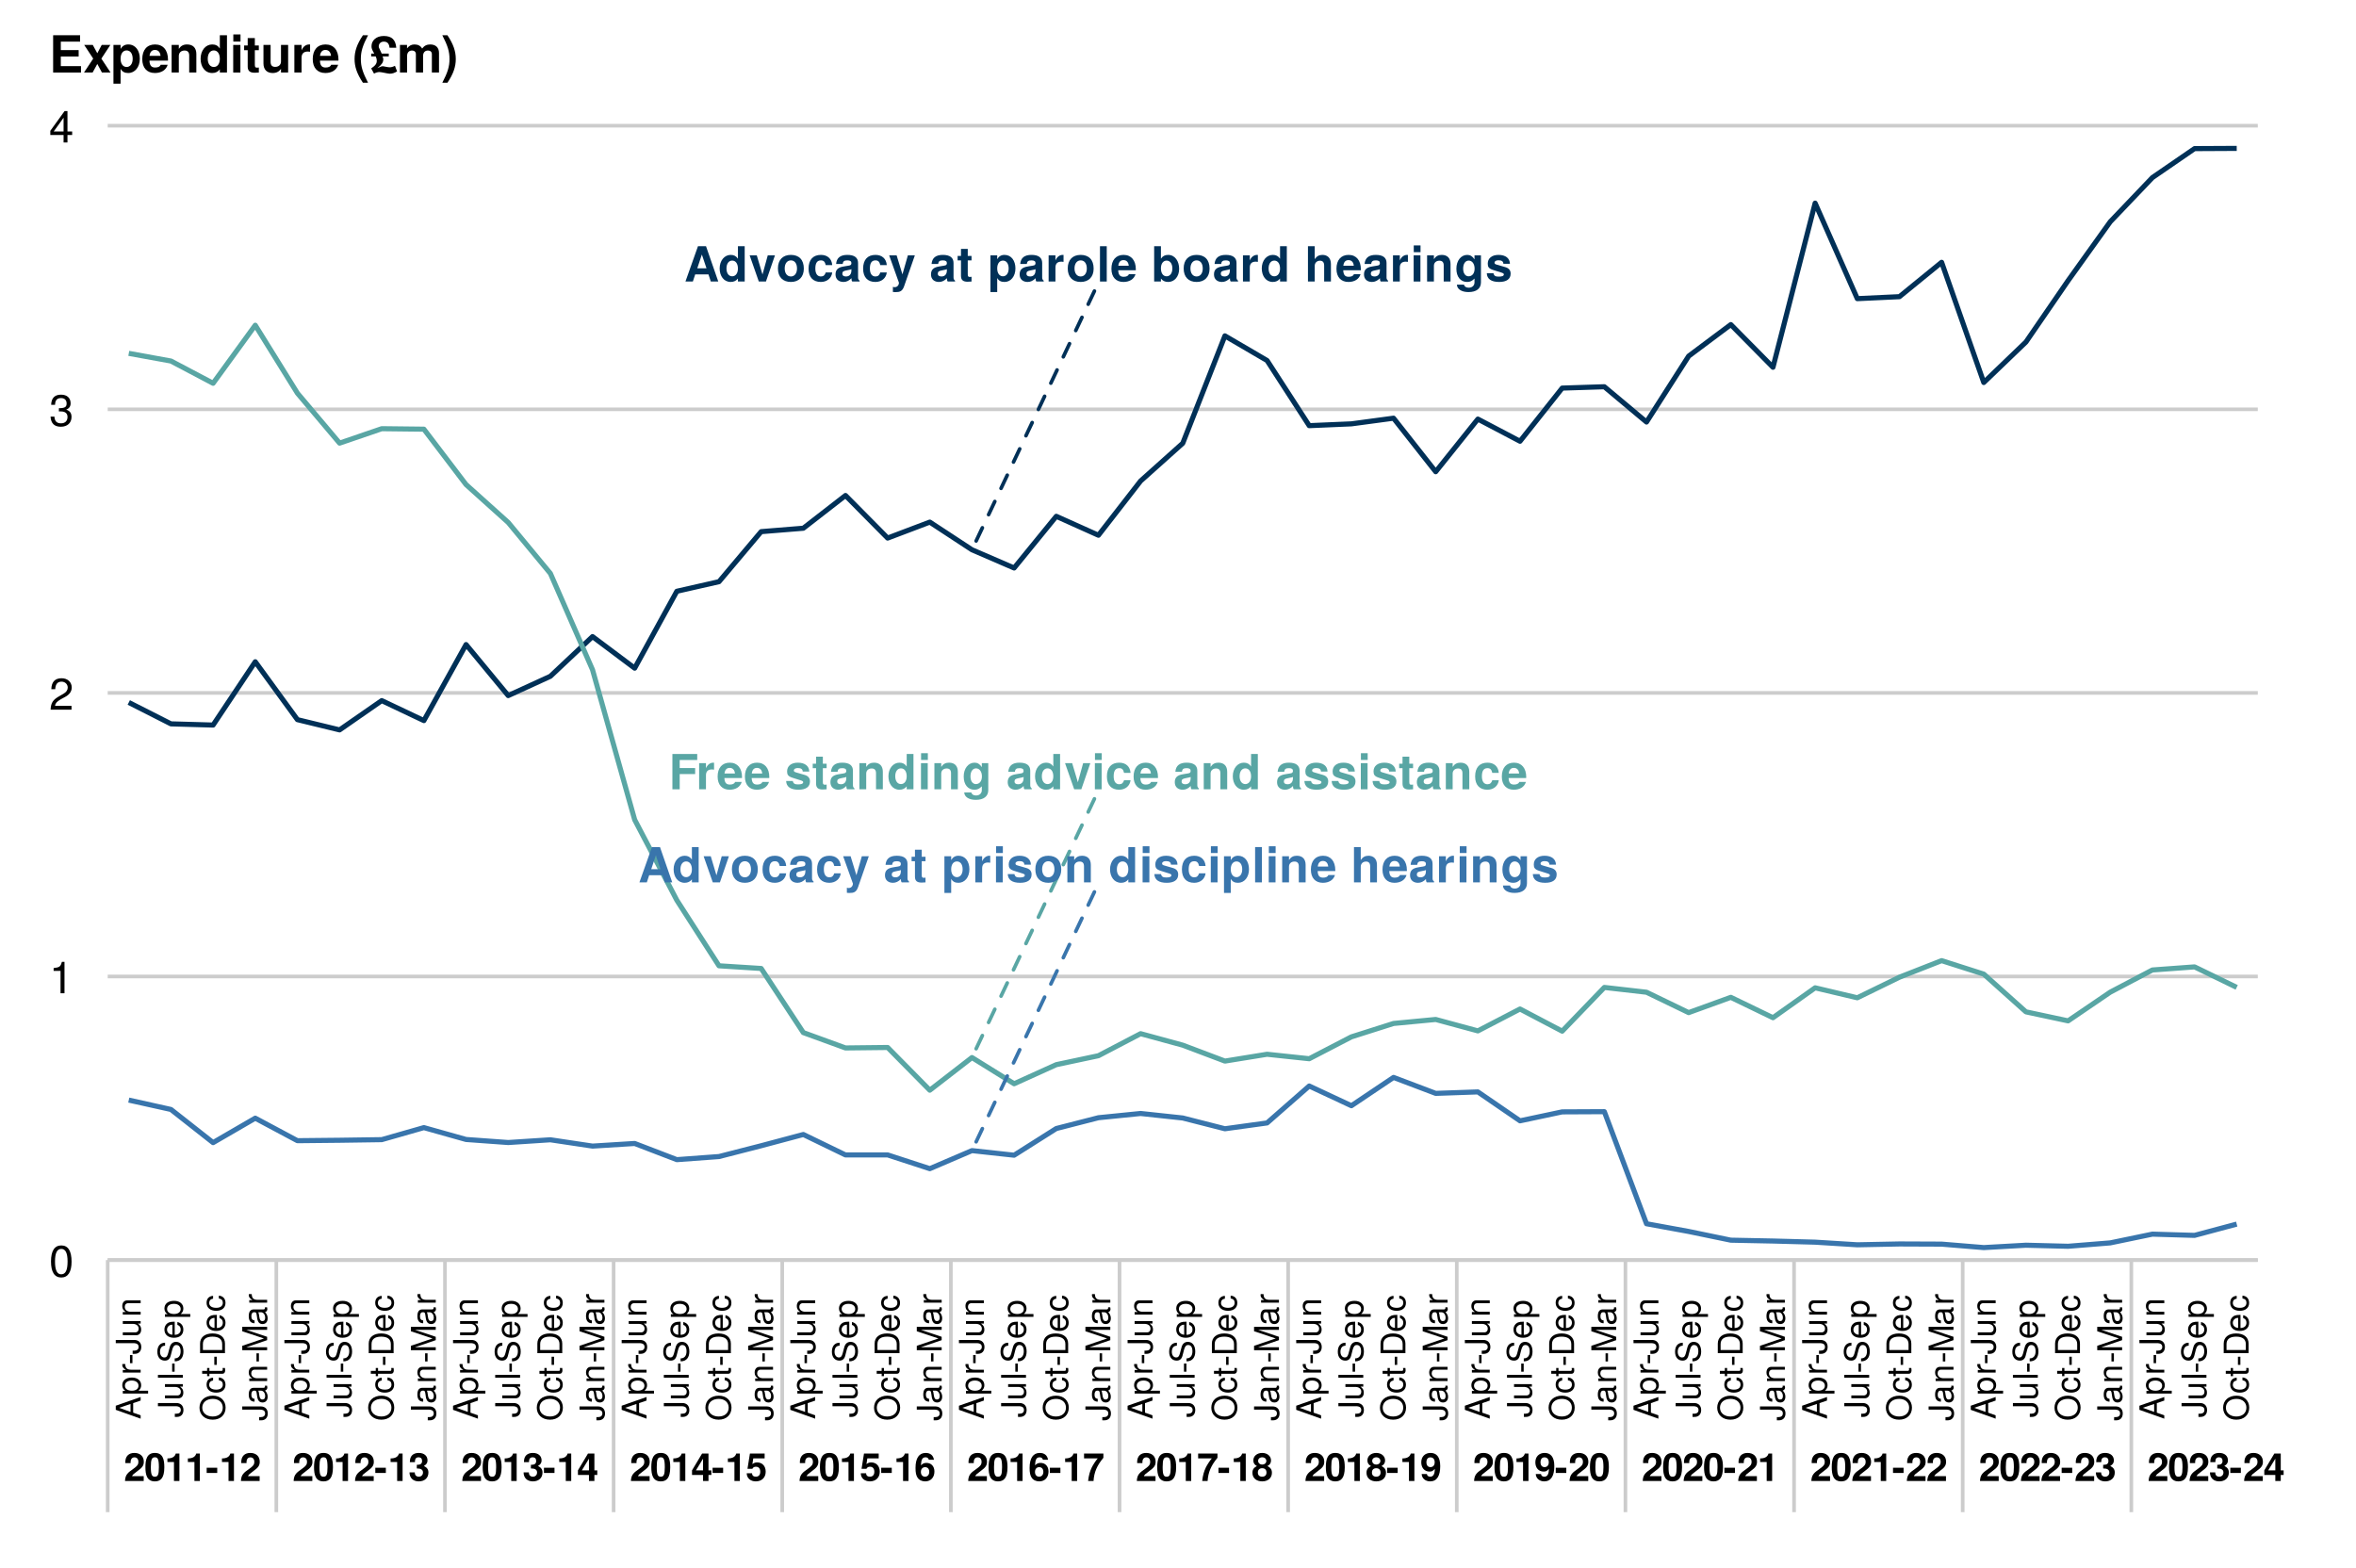 <?xml version="1.0" encoding="UTF-8"?>
<svg xmlns="http://www.w3.org/2000/svg" xmlns:xlink="http://www.w3.org/1999/xlink" width="691pt" height="460pt" viewBox="0 0 691 460" version="1.1">
<defs>
<g>
<symbol overflow="visible" id="glyph0-0">
<path style="stroke:none;" d=""/>
</symbol>
<symbol overflow="visible" id="glyph0-1">
<path style="stroke:none;" d="M 10 0 L 6.406 -10.359 L 4.047 -10.359 L 0.375 0 L 2.547 0 L 3.234 -2.094 L 7.125 -2.094 L 7.812 0 Z M 6.547 -3.875 L 3.844 -3.875 L 5.188 -7.922 Z M 6.547 -3.875 "/>
</symbol>
<symbol overflow="visible" id="glyph0-2">
<path style="stroke:none;" d="M 7.75 0 L 7.75 -10.359 L 5.766 -10.359 L 5.766 -6.688 C 5.266 -7.453 4.594 -7.812 3.641 -7.812 C 1.812 -7.812 0.406 -6.141 0.406 -3.828 C 0.406 -1.656 1.609 0.125 3.641 0.125 C 4.594 0.125 5.266 -0.234 5.766 -0.875 L 5.766 0 Z M 5.766 -3.797 C 5.766 -2.406 5.078 -1.531 4.078 -1.531 C 3.078 -1.531 2.406 -2.422 2.406 -3.828 C 2.406 -5.25 3.078 -6.141 4.078 -6.141 C 5.094 -6.141 5.766 -5.266 5.766 -3.797 Z M 5.766 -3.797 "/>
</symbol>
<symbol overflow="visible" id="glyph0-3">
<path style="stroke:none;" d="M 7.625 -7.672 L 5.516 -7.672 L 3.969 -2.062 L 2.297 -7.672 L 0.203 -7.672 L 2.891 0 L 4.984 0 Z M 7.625 -7.672 "/>
</symbol>
<symbol overflow="visible" id="glyph0-4">
<path style="stroke:none;" d="M 8.094 -3.781 C 8.094 -6.391 6.688 -7.812 4.281 -7.812 C 1.938 -7.812 0.5 -6.359 0.5 -3.844 C 0.5 -1.312 1.938 0.125 4.297 0.125 C 6.625 0.125 8.094 -1.328 8.094 -3.781 Z M 6.094 -3.812 C 6.094 -2.375 5.359 -1.484 4.297 -1.484 C 3.219 -1.484 2.484 -2.375 2.484 -3.844 C 2.484 -5.297 3.219 -6.203 4.297 -6.203 C 5.391 -6.203 6.094 -5.312 6.094 -3.812 Z M 6.094 -3.812 "/>
</symbol>
<symbol overflow="visible" id="glyph0-5">
<path style="stroke:none;" d="M 7.422 -2.656 L 5.516 -2.656 C 5.266 -1.859 4.859 -1.484 4.094 -1.484 C 3.078 -1.484 2.469 -2.297 2.469 -3.781 C 2.469 -5.188 2.844 -6.203 4.094 -6.203 C 4.906 -6.203 5.297 -5.812 5.516 -4.812 L 7.422 -4.812 C 7.281 -6.688 6.031 -7.812 4.109 -7.812 C 1.812 -7.812 0.484 -6.406 0.484 -3.781 C 0.484 -1.25 1.812 0.125 4.078 0.125 C 5.938 0.125 7.234 -1.031 7.422 -2.656 Z M 7.422 -2.656 "/>
</symbol>
<symbol overflow="visible" id="glyph0-6">
<path style="stroke:none;" d="M 7.453 0 L 7.453 -0.234 C 7.094 -0.562 7 -0.781 7 -1.188 L 7 -5.453 C 7 -7.016 5.922 -7.812 3.859 -7.812 C 1.781 -7.812 0.703 -6.922 0.562 -5.141 L 2.484 -5.141 C 2.594 -5.938 2.922 -6.203 3.891 -6.203 C 4.656 -6.203 5.047 -5.938 5.047 -5.438 C 5.047 -4.625 4.453 -4.703 3.453 -4.531 L 2.656 -4.391 C 1.141 -4.125 0.391 -3.469 0.391 -2.078 C 0.391 -0.578 1.453 0.125 2.734 0.125 C 3.578 0.125 4.359 -0.234 5.062 -0.969 C 5.062 -0.562 5.109 -0.234 5.297 0 Z M 5.047 -3.281 C 5.047 -2.141 4.484 -1.484 3.469 -1.484 C 2.797 -1.484 2.391 -1.734 2.391 -2.297 C 2.391 -2.891 2.703 -3.094 3.531 -3.25 L 4.203 -3.391 C 4.734 -3.484 4.812 -3.516 5.047 -3.625 Z M 5.047 -3.281 "/>
</symbol>
<symbol overflow="visible" id="glyph0-7">
<path style="stroke:none;" d="M 7.656 -7.672 L 5.609 -7.672 L 4.016 -2.094 L 2.312 -7.672 L 0.125 -7.672 L 2.984 0.328 L 2.984 0.375 C 2.984 1.094 2.453 1.656 1.75 1.656 C 1.594 1.656 1.484 1.641 1.219 1.562 L 1.219 3.062 C 1.516 3.094 1.688 3.109 1.938 3.109 C 3.266 3.109 3.969 2.875 4.5 1.406 Z M 7.656 -7.672 "/>
</symbol>
<symbol overflow="visible" id="glyph0-8">
<path style="stroke:none;" d=""/>
</symbol>
<symbol overflow="visible" id="glyph0-9">
<path style="stroke:none;" d="M 4.281 0 L 4.281 -1.391 C 4.078 -1.359 3.969 -1.344 3.828 -1.344 C 3.297 -1.344 3.172 -1.5 3.172 -2.188 L 3.172 -6.203 L 4.281 -6.203 L 4.281 -7.516 L 3.172 -7.516 L 3.172 -9.578 L 1.188 -9.578 L 1.188 -7.516 L 0.203 -7.516 L 0.203 -6.203 L 1.188 -6.203 L 1.188 -1.656 C 1.188 -0.438 1.812 0.062 3.125 0.062 C 3.562 0.062 3.922 0.016 4.281 0 Z M 4.281 0 "/>
</symbol>
<symbol overflow="visible" id="glyph0-10">
<path style="stroke:none;" d="M 8.156 -3.844 C 8.156 -6.109 6.953 -7.812 4.953 -7.812 C 3.984 -7.812 3.297 -7.391 2.812 -6.547 L 2.812 -7.672 L 0.828 -7.672 L 0.828 3.094 L 2.812 3.094 L 2.812 -1.031 C 3.297 -0.172 3.984 0.125 4.953 0.125 C 6.797 0.125 8.156 -1.5 8.156 -3.844 Z M 6.172 -3.812 C 6.172 -2.422 5.469 -1.531 4.5 -1.531 C 3.5 -1.531 2.812 -2.406 2.812 -3.844 C 2.812 -5.281 3.5 -6.141 4.5 -6.141 C 5.5 -6.141 6.172 -5.281 6.172 -3.812 Z M 6.172 -3.812 "/>
</symbol>
<symbol overflow="visible" id="glyph0-11">
<path style="stroke:none;" d="M 5.266 -5.766 L 5.266 -7.797 C 5.141 -7.812 5.078 -7.812 5.016 -7.812 C 4.109 -7.812 3.312 -7.203 2.891 -6.172 L 2.891 -7.672 L 0.891 -7.672 L 0.891 0 L 2.891 0 L 2.891 -4.078 C 2.891 -5.25 3.469 -5.828 4.641 -5.828 C 4.844 -5.828 4.984 -5.812 5.266 -5.766 Z M 5.266 -5.766 "/>
</symbol>
<symbol overflow="visible" id="glyph0-12">
<path style="stroke:none;" d="M 2.938 0 L 2.938 -10.359 L 0.953 -10.359 L 0.953 0 Z M 2.938 0 "/>
</symbol>
<symbol overflow="visible" id="glyph0-13">
<path style="stroke:none;" d="M 7.469 -3.562 C 7.469 -6.203 6.125 -7.812 3.875 -7.812 C 1.656 -7.812 0.312 -6.312 0.312 -3.734 C 0.312 -1.281 1.656 0.125 3.828 0.125 C 5.547 0.125 6.938 -0.656 7.375 -2.156 L 5.422 -2.156 C 5.25 -1.609 4.625 -1.391 3.891 -1.391 C 2.953 -1.391 2.359 -1.812 2.297 -3.312 L 7.453 -3.312 Z M 5.391 -4.641 L 2.328 -4.641 C 2.453 -5.703 2.953 -6.281 3.844 -6.281 C 4.688 -6.281 5.297 -5.734 5.391 -4.641 Z M 5.391 -4.641 "/>
</symbol>
<symbol overflow="visible" id="glyph0-14">
<path style="stroke:none;" d="M 8.172 -3.734 C 8.172 -5.922 6.969 -7.812 4.953 -7.812 C 4 -7.812 3.312 -7.453 2.828 -6.688 L 2.828 -10.359 L 0.844 -10.359 L 0.844 0 L 2.828 0 L 2.828 -0.875 C 3.312 -0.234 3.984 0.125 4.953 0.125 C 6.781 0.125 8.172 -1.422 8.172 -3.734 Z M 6.188 -3.828 C 6.188 -2.438 5.484 -1.531 4.5 -1.531 C 3.5 -1.531 2.828 -2.406 2.828 -3.875 C 2.828 -5.266 3.516 -6.141 4.5 -6.141 C 5.484 -6.141 6.188 -5.25 6.188 -3.828 Z M 6.188 -3.828 "/>
</symbol>
<symbol overflow="visible" id="glyph0-15">
<path style="stroke:none;" d="M 7.688 0 L 7.688 -5.141 C 7.688 -6.938 6.641 -7.812 5.188 -7.812 C 4.203 -7.812 3.5 -7.406 2.938 -6.562 L 2.938 -10.359 L 0.953 -10.359 L 0.953 0 L 2.938 0 L 2.938 -4.609 C 2.938 -5.484 3.578 -6.109 4.484 -6.109 C 5.188 -6.109 5.703 -5.734 5.703 -4.688 L 5.703 0 Z M 7.688 0 "/>
</symbol>
<symbol overflow="visible" id="glyph0-16">
<path style="stroke:none;" d="M 2.938 0 L 2.938 -7.672 L 0.953 -7.672 L 0.953 0 Z M 2.969 -8.609 L 2.969 -10.594 L 0.984 -10.594 L 0.984 -8.609 Z M 2.969 -8.609 "/>
</symbol>
<symbol overflow="visible" id="glyph0-17">
<path style="stroke:none;" d="M 7.766 0 L 7.766 -5.141 C 7.766 -6.844 6.828 -7.812 5.188 -7.812 C 4.156 -7.812 3.453 -7.422 2.891 -6.562 L 2.891 -7.672 L 0.891 -7.672 L 0.891 0 L 2.891 0 L 2.891 -4.609 C 2.891 -5.516 3.531 -6.109 4.5 -6.109 C 5.344 -6.109 5.766 -5.641 5.766 -4.734 L 5.766 0 Z M 7.766 0 "/>
</symbol>
<symbol overflow="visible" id="glyph0-18">
<path style="stroke:none;" d="M 7.688 0.25 L 7.688 -7.672 L 5.797 -7.672 L 5.797 -6.5 C 5.203 -7.406 4.547 -7.812 3.672 -7.812 C 1.844 -7.812 0.484 -6.125 0.484 -3.75 C 0.484 -1.359 1.734 0.125 3.625 0.125 C 4.516 0.125 5.062 -0.141 5.797 -0.875 L 5.797 0.25 C 5.797 1.188 5.109 1.812 4.109 1.812 C 3.359 1.812 2.859 1.5 2.703 0.922 L 0.641 0.922 C 0.672 2.172 1.938 3.094 4.031 3.094 C 6.359 3.094 7.688 2.062 7.688 0.25 Z M 5.828 -3.781 C 5.828 -2.391 5.109 -1.531 4.062 -1.531 C 3.125 -1.531 2.469 -2.391 2.469 -3.781 C 2.469 -5.234 3.125 -6.141 4.094 -6.141 C 5.094 -6.141 5.828 -5.203 5.828 -3.781 Z M 5.828 -3.781 "/>
</symbol>
<symbol overflow="visible" id="glyph0-19">
<path style="stroke:none;" d="M 7.391 -2.281 L 7.391 -2.375 C 7.391 -3.25 6.891 -3.906 5.891 -4.203 L 3.375 -4.938 C 2.812 -5.094 2.672 -5.219 2.672 -5.531 C 2.672 -5.953 3.125 -6.234 3.828 -6.234 C 4.781 -6.234 5.25 -5.906 5.266 -5.203 L 7.188 -5.203 C 7.156 -6.828 5.906 -7.812 3.844 -7.812 C 1.891 -7.812 0.688 -6.828 0.688 -5.25 C 0.688 -4.312 0.938 -3.797 2.359 -3.359 L 4.734 -2.609 C 5.234 -2.453 5.406 -2.297 5.406 -2.094 C 5.406 -1.625 4.844 -1.438 3.922 -1.438 C 3.016 -1.438 2.531 -1.609 2.359 -2.438 L 0.406 -2.438 C 0.469 -0.75 1.703 0.125 4.031 0.125 C 6.203 0.125 7.391 -0.719 7.391 -2.281 Z M 7.391 -2.281 "/>
</symbol>
<symbol overflow="visible" id="glyph0-20">
<path style="stroke:none;" d="M 8.328 -8.594 L 8.328 -10.359 L 1.047 -10.359 L 1.047 0 L 3.188 0 L 3.188 -4.469 L 7.719 -4.469 L 7.719 -6.234 L 3.188 -6.234 L 3.188 -8.594 Z M 8.328 -8.594 "/>
</symbol>
<symbol overflow="visible" id="glyph1-0">
<path style="stroke:none;" d=""/>
</symbol>
<symbol overflow="visible" id="glyph1-1">
<path style="stroke:none;" d="M 5.859 -5.672 C 5.859 -7.234 4.781 -8.234 3.094 -8.234 C 1.422 -8.234 0.438 -7.25 0.438 -5.547 C 0.438 -5.469 0.438 -5.375 0.453 -5.25 L 1.984 -5.25 L 1.984 -5.516 C 1.984 -6.422 2.406 -6.938 3.125 -6.938 C 3.828 -6.938 4.266 -6.453 4.266 -5.641 C 4.266 -4.75 3.984 -4.406 2.203 -3.141 C 0.844 -2.203 0.422 -1.484 0.344 0 L 5.828 0 L 5.828 -1.422 L 2.406 -1.422 C 2.609 -1.859 2.859 -2.078 4.047 -2.953 C 5.453 -3.969 5.859 -4.578 5.859 -5.672 Z M 5.859 -5.672 "/>
</symbol>
<symbol overflow="visible" id="glyph1-2">
<path style="stroke:none;" d="M 5.875 -4.016 C 5.875 -6.297 5.469 -8.234 3.109 -8.234 C 0.797 -8.234 0.328 -6.375 0.328 -4.062 C 0.328 -1.812 0.781 0.109 3.109 0.109 C 4.75 0.109 5.875 -0.828 5.875 -4.016 Z M 4.281 -4.047 C 4.281 -1.781 3.953 -1.266 3.109 -1.266 C 2.297 -1.266 1.922 -1.672 1.922 -4.078 C 1.922 -6.422 2.25 -6.953 3.109 -6.953 C 3.891 -6.953 4.281 -6.547 4.281 -4.047 Z M 4.281 -4.047 "/>
</symbol>
<symbol overflow="visible" id="glyph1-3">
<path style="stroke:none;" d="M 4.297 0 L 4.297 -8.062 L 3.234 -8.062 C 2.984 -7.109 2.156 -6.625 0.781 -6.625 L 0.781 -5.562 L 2.703 -5.562 L 2.703 0 Z M 4.297 0 "/>
</symbol>
<symbol overflow="visible" id="glyph1-4">
<path style="stroke:none;" d="M 3.391 -2.359 L 3.391 -3.891 L 0.297 -3.891 L 0.297 -2.359 Z M 3.391 -2.359 "/>
</symbol>
<symbol overflow="visible" id="glyph1-5">
<path style="stroke:none;" d="M 5.875 -2.484 C 5.875 -3.422 5.453 -3.953 4.547 -4.406 C 5.297 -4.875 5.609 -5.297 5.609 -6.047 C 5.609 -7.375 4.609 -8.234 3.047 -8.234 C 1.484 -8.234 0.438 -7.422 0.438 -5.672 L 0.438 -5.531 L 1.906 -5.531 C 1.906 -6.531 2.234 -6.953 3.016 -6.953 C 3.656 -6.953 4.016 -6.562 4.016 -5.891 C 4.016 -5.078 3.547 -4.75 2.609 -4.75 L 2.469 -4.75 L 2.469 -3.688 C 3.656 -3.688 4.281 -3.344 4.281 -2.484 C 4.281 -1.781 3.781 -1.266 3.078 -1.266 C 2.328 -1.266 1.875 -1.688 1.875 -2.531 L 0.328 -2.531 C 0.328 -0.906 1.406 0.109 3.047 0.109 C 4.766 0.109 5.875 -0.906 5.875 -2.484 Z M 5.875 -2.484 "/>
</symbol>
<symbol overflow="visible" id="glyph1-6">
<path style="stroke:none;" d="M 5.938 -1.781 L 5.938 -3.109 L 5.094 -3.109 L 5.094 -8.062 L 3.219 -8.062 L 0.266 -3.125 L 0.266 -1.781 L 3.5 -1.781 L 3.5 0 L 5.094 0 L 5.094 -1.781 Z M 3.5 -3.109 L 1.406 -3.109 L 3.5 -6.547 Z M 3.5 -3.109 "/>
</symbol>
<symbol overflow="visible" id="glyph1-7">
<path style="stroke:none;" d="M 5.875 -2.734 C 5.875 -4.391 4.859 -5.453 3.359 -5.453 C 2.828 -5.453 2.438 -5.312 1.969 -4.953 L 2.234 -6.641 L 5.562 -6.641 L 5.562 -8.062 L 1.25 -8.062 L 0.531 -3.578 L 1.969 -3.578 C 2.141 -3.969 2.5 -4.188 2.984 -4.188 C 3.797 -4.188 4.281 -3.688 4.281 -2.703 C 4.281 -1.766 3.781 -1.266 2.984 -1.266 C 2.297 -1.266 1.875 -1.609 1.875 -2.266 L 0.312 -2.266 C 0.312 -0.859 1.406 0.109 2.969 0.109 C 4.703 0.109 5.875 -1 5.875 -2.734 Z M 5.875 -2.734 "/>
</symbol>
<symbol overflow="visible" id="glyph1-8">
<path style="stroke:none;" d="M 5.906 -2.781 C 5.906 -4.328 4.953 -5.312 3.562 -5.312 C 2.906 -5.312 2.453 -5.125 1.953 -4.594 C 2.031 -6.219 2.312 -6.953 3.297 -6.953 C 3.812 -6.953 4.078 -6.75 4.281 -6.234 L 5.766 -6.234 C 5.562 -7.562 4.656 -8.234 3.344 -8.234 C 1.406 -8.234 0.359 -6.734 0.359 -3.828 C 0.359 -2.453 0.531 -1.656 0.938 -1.016 C 1.406 -0.266 2.25 0.109 3.203 0.109 C 4.812 0.109 5.906 -1.031 5.906 -2.781 Z M 4.391 -2.672 C 4.391 -1.812 3.875 -1.266 3.156 -1.266 C 2.438 -1.266 1.938 -1.781 1.938 -2.641 C 1.938 -3.531 2.438 -4.062 3.172 -4.062 C 3.906 -4.062 4.391 -3.562 4.391 -2.672 Z M 4.391 -2.672 "/>
</symbol>
<symbol overflow="visible" id="glyph1-9">
<path style="stroke:none;" d="M 6 -6.812 L 6 -8.062 L 0.328 -8.062 L 0.328 -6.641 L 4.344 -6.641 C 3.859 -6.125 2.906 -4.656 2.578 -3.953 C 2.031 -2.781 1.719 -1.719 1.516 0 L 3.109 0 C 3.266 -2.547 4.094 -4.5 6 -6.812 Z M 6 -6.812 "/>
</symbol>
<symbol overflow="visible" id="glyph1-10">
<path style="stroke:none;" d="M 5.969 -2.406 C 5.969 -3.359 5.578 -3.891 4.656 -4.391 C 5.375 -4.781 5.703 -5.25 5.703 -6.047 C 5.703 -7.312 4.609 -8.234 3.109 -8.234 C 1.609 -8.234 0.516 -7.312 0.516 -6.047 C 0.516 -5.266 0.844 -4.781 1.562 -4.391 C 0.641 -3.891 0.25 -3.359 0.25 -2.406 C 0.25 -0.875 1.422 0.109 3.109 0.109 C 4.797 0.109 5.969 -0.875 5.969 -2.406 Z M 4.328 -5.891 C 4.328 -5.281 3.828 -4.828 3.125 -4.828 C 2.422 -4.828 1.922 -5.281 1.922 -5.906 C 1.922 -6.516 2.406 -6.953 3.125 -6.953 C 3.844 -6.953 4.312 -6.516 4.328 -5.891 Z M 4.375 -2.469 C 4.375 -1.688 3.875 -1.266 3.109 -1.266 C 2.328 -1.266 1.844 -1.688 1.844 -2.484 C 1.844 -3.312 2.344 -3.75 3.109 -3.75 C 3.891 -3.75 4.375 -3.312 4.375 -2.469 Z M 4.375 -2.469 "/>
</symbol>
<symbol overflow="visible" id="glyph1-11">
<path style="stroke:none;" d="M 5.875 -4.375 C 5.875 -7.203 4.688 -8.234 3.031 -8.234 C 1.422 -8.234 0.312 -7.172 0.312 -5.484 C 0.312 -3.828 1.297 -2.766 2.734 -2.766 C 3.453 -2.766 3.719 -2.938 4.281 -3.562 C 4.281 -2.031 3.844 -1.266 2.953 -1.266 C 2.391 -1.266 2 -1.562 1.969 -2.047 L 0.438 -2.047 C 0.469 -0.812 1.516 0.109 2.906 0.109 C 4.922 0.109 5.875 -1.531 5.875 -4.375 Z M 4.25 -5.484 C 4.25 -4.594 3.75 -4.078 3.016 -4.078 C 2.281 -4.078 1.828 -4.578 1.828 -5.5 C 1.828 -6.438 2.281 -6.938 2.984 -6.938 C 3.766 -6.938 4.25 -6.422 4.25 -5.484 Z M 4.25 -5.484 "/>
</symbol>
<symbol overflow="visible" id="glyph2-0">
<path style="stroke:none;" d=""/>
</symbol>
<symbol overflow="visible" id="glyph2-1">
<path style="stroke:none;" d="M 6.594 -4.438 C 6.594 -7.625 5.578 -9.219 3.578 -9.219 C 1.594 -9.219 0.562 -7.609 0.562 -4.516 C 0.562 -1.406 1.594 0.188 3.578 0.188 C 5.531 0.188 6.594 -1.406 6.594 -4.438 Z M 5.422 -4.531 C 5.422 -1.922 4.828 -0.75 3.547 -0.75 C 2.344 -0.75 1.734 -1.969 1.734 -4.5 C 1.734 -7.016 2.344 -8.203 3.578 -8.203 C 4.812 -8.203 5.422 -7 5.422 -4.531 Z M 5.422 -4.531 "/>
</symbol>
<symbol overflow="visible" id="glyph2-2">
<path style="stroke:none;" d="M 4.516 0 L 4.516 -9.219 L 3.75 -9.219 C 3.359 -7.797 3.094 -7.609 1.328 -7.391 L 1.328 -6.562 L 3.359 -6.562 L 3.359 0 Z M 4.516 0 "/>
</symbol>
<symbol overflow="visible" id="glyph2-3">
<path style="stroke:none;" d="M 6.641 -6.516 C 6.641 -8.078 5.438 -9.219 3.688 -9.219 C 1.812 -9.219 0.719 -8.25 0.656 -6.016 L 1.797 -6.016 C 1.891 -7.562 2.516 -8.219 3.656 -8.219 C 4.688 -8.219 5.469 -7.469 5.469 -6.484 C 5.469 -5.766 5.047 -5.141 4.219 -4.672 L 3.031 -3.984 C 1.109 -2.906 0.547 -2.031 0.438 0 L 6.578 0 L 6.578 -1.125 L 1.734 -1.125 C 1.844 -1.891 2.266 -2.359 3.391 -3.031 L 4.688 -3.734 C 5.984 -4.422 6.641 -5.375 6.641 -6.516 Z M 6.641 -6.516 "/>
</symbol>
<symbol overflow="visible" id="glyph2-4">
<path style="stroke:none;" d="M 6.578 -2.672 C 6.578 -3.797 6.125 -4.453 5.016 -4.828 C 5.875 -5.156 6.312 -5.766 6.312 -6.688 C 6.312 -8.266 5.25 -9.219 3.5 -9.219 C 1.641 -9.219 0.656 -8.203 0.609 -6.234 L 1.75 -6.234 C 1.781 -7.609 2.344 -8.219 3.516 -8.219 C 4.531 -8.219 5.141 -7.625 5.141 -6.641 C 5.141 -5.656 4.703 -5.25 2.875 -5.25 L 2.875 -4.297 L 3.5 -4.297 C 4.766 -4.297 5.406 -3.688 5.406 -2.672 C 5.406 -1.516 4.688 -0.812 3.5 -0.812 C 2.25 -0.812 1.641 -1.438 1.562 -2.781 L 0.422 -2.781 C 0.562 -0.734 1.578 0.188 3.453 0.188 C 5.359 0.188 6.578 -0.938 6.578 -2.672 Z M 6.578 -2.672 "/>
</symbol>
<symbol overflow="visible" id="glyph2-5">
<path style="stroke:none;" d="M 6.766 -2.203 L 6.766 -3.234 L 5.391 -3.234 L 5.391 -9.219 L 4.547 -9.219 L 0.359 -3.422 L 0.359 -2.203 L 4.25 -2.203 L 4.25 0 L 5.391 0 L 5.391 -2.203 Z M 4.25 -3.234 L 1.359 -3.234 L 4.25 -7.266 Z M 4.25 -3.234 "/>
</symbol>
<symbol overflow="visible" id="glyph3-0">
<path style="stroke:none;" d=""/>
</symbol>
<symbol overflow="visible" id="glyph3-1">
<path style="stroke:none;" d="M 0 -6.531 L -7.297 -3.969 L -7.297 -2.766 L 0 -0.172 L 0 -1.156 L -2.188 -1.938 L -2.188 -4.734 L 0 -5.484 Z M -2.969 -4.484 L -2.969 -2.156 L -6.297 -3.359 Z M -2.969 -4.484 "/>
</symbol>
<symbol overflow="visible" id="glyph3-2">
<path style="stroke:none;" d="M -2.562 -5.234 C -4.328 -5.234 -5.391 -4.375 -5.391 -2.984 C -5.391 -2.266 -5.062 -1.703 -4.453 -1.312 L -5.234 -1.312 L -5.234 -0.547 L 2.188 -0.547 L 2.188 -1.375 L -0.625 -1.375 C -0.094 -1.812 0.156 -2.312 0.156 -2.984 C 0.156 -4.344 -0.906 -5.234 -2.562 -5.234 Z M -2.594 -4.359 C -1.406 -4.359 -0.625 -3.75 -0.625 -2.844 C -0.625 -1.953 -1.344 -1.375 -2.578 -1.375 C -3.812 -1.375 -4.609 -1.953 -4.609 -2.844 C -4.609 -3.766 -3.844 -4.359 -2.594 -4.359 Z M -2.594 -4.359 "/>
</symbol>
<symbol overflow="visible" id="glyph3-3">
<path style="stroke:none;" d="M -4.516 -3.203 L -5.359 -3.203 C -5.375 -3.062 -5.391 -3 -5.391 -2.891 C -5.391 -2.344 -5.062 -1.938 -4.297 -1.453 L -5.234 -1.453 L -5.234 -0.703 L 0 -0.703 L 0 -1.531 L -2.719 -1.531 C -3.906 -1.531 -4.484 -1.922 -4.516 -3.203 Z M -4.516 -3.203 "/>
</symbol>
<symbol overflow="visible" id="glyph3-4">
<path style="stroke:none;" d="M -2.406 -2.844 L -3.125 -2.844 L -3.125 -0.453 L -2.406 -0.453 Z M -2.406 -2.844 "/>
</symbol>
<symbol overflow="visible" id="glyph3-5">
<path style="stroke:none;" d="M -1.875 -4.266 L -7.297 -4.266 L -7.297 -3.328 L -2.203 -3.328 C -1.016 -3.328 -0.594 -2.922 -0.594 -2.203 C -0.594 -1.516 -1.062 -1.125 -1.922 -1.125 L -2.344 -1.125 L -2.344 -0.188 L -1.75 -0.188 C -0.562 -0.188 0.188 -0.938 0.188 -2.203 C 0.188 -3.469 -0.609 -4.266 -1.875 -4.266 Z M -1.875 -4.266 "/>
</symbol>
<symbol overflow="visible" id="glyph3-6">
<path style="stroke:none;" d="M 0 -4.812 L -5.234 -4.812 L -5.234 -3.984 L -2.344 -3.984 C -1.281 -3.984 -0.578 -3.438 -0.578 -2.562 C -0.578 -1.906 -0.984 -1.484 -1.609 -1.484 L -5.234 -1.484 L -5.234 -0.656 L -1.281 -0.656 C -0.406 -0.656 0.156 -1.297 0.156 -2.312 C 0.156 -3.094 -0.125 -3.578 -0.812 -4.062 L 0 -4.062 Z M 0 -4.812 "/>
</symbol>
<symbol overflow="visible" id="glyph3-7">
<path style="stroke:none;" d="M 0 -4.875 L -3.953 -4.875 C -4.828 -4.875 -5.391 -4.219 -5.391 -3.203 C -5.391 -2.438 -5.094 -1.938 -4.359 -1.469 L -5.234 -1.469 L -5.234 -0.703 L 0 -0.703 L 0 -1.531 L -2.891 -1.531 C -3.953 -1.531 -4.656 -2.109 -4.656 -2.953 C -4.656 -3.625 -4.266 -4.047 -3.625 -4.047 L 0 -4.047 Z M 0 -4.875 "/>
</symbol>
<symbol overflow="visible" id="glyph3-8">
<path style="stroke:none;" d="M 0 -1.516 L -7.297 -1.516 L -7.297 -0.688 L 0 -0.688 Z M 0 -1.516 "/>
</symbol>
<symbol overflow="visible" id="glyph3-9">
<path style="stroke:none;" d="M -2 -6.203 C -2.906 -6.203 -3.562 -5.656 -3.828 -4.656 L -4.312 -2.828 C -4.547 -1.953 -4.844 -1.625 -5.406 -1.625 C -6.141 -1.625 -6.688 -2.281 -6.688 -3.266 C -6.688 -4.422 -6.156 -5.078 -5.203 -5.078 L -5.203 -5.953 C -6.641 -5.953 -7.469 -4.969 -7.469 -3.297 C -7.469 -1.688 -6.594 -0.703 -5.266 -0.703 C -4.375 -0.703 -3.812 -1.172 -3.562 -2.125 L -3.094 -3.938 C -2.844 -4.859 -2.484 -5.281 -1.906 -5.281 C -1.109 -5.281 -0.641 -4.688 -0.641 -3.422 C -0.641 -2.047 -1.328 -1.359 -2.375 -1.359 L -2.375 -0.484 C -0.656 -0.484 0.188 -1.641 0.188 -3.359 C 0.188 -5.203 -0.703 -6.203 -2 -6.203 Z M -2 -6.203 "/>
</symbol>
<symbol overflow="visible" id="glyph3-10">
<path style="stroke:none;" d="M -2.375 -5.125 C -3.141 -5.125 -3.625 -5.062 -4.016 -4.922 C -4.875 -4.578 -5.391 -3.781 -5.391 -2.797 C -5.391 -1.344 -4.312 -0.406 -2.594 -0.406 C -0.875 -0.406 0.156 -1.312 0.156 -2.781 C 0.156 -3.984 -0.531 -4.812 -1.594 -5.016 L -1.594 -4.188 C -0.906 -3.953 -0.625 -3.484 -0.625 -2.812 C -0.625 -1.938 -1.188 -1.297 -2.375 -1.266 Z M -3.125 -4.234 C -3.125 -4.234 -3.078 -4.234 -3.062 -4.234 L -3.062 -1.297 C -3.984 -1.359 -4.625 -1.953 -4.625 -2.797 C -4.625 -3.609 -3.938 -4.234 -3.125 -4.234 Z M -3.125 -4.234 "/>
</symbol>
<symbol overflow="visible" id="glyph3-11">
<path style="stroke:none;" d="M -3.531 -7.422 C -5.875 -7.422 -7.469 -6.031 -7.469 -3.891 C -7.469 -1.797 -5.875 -0.375 -3.594 -0.375 C -1.312 -0.375 0.188 -1.797 0.188 -3.906 C 0.188 -6.047 -1.391 -7.422 -3.531 -7.422 Z M -3.547 -6.484 C -1.797 -6.484 -0.641 -5.438 -0.641 -3.906 C -0.641 -2.344 -1.797 -1.312 -3.594 -1.312 C -5.391 -1.312 -6.656 -2.344 -6.656 -3.891 C -6.656 -5.469 -5.391 -6.484 -3.547 -6.484 Z M -3.547 -6.484 "/>
</symbol>
<symbol overflow="visible" id="glyph3-12">
<path style="stroke:none;" d="M -1.797 -4.766 L -1.797 -3.938 C -0.953 -3.797 -0.625 -3.359 -0.625 -2.656 C -0.625 -1.734 -1.328 -1.188 -2.562 -1.188 C -3.875 -1.188 -4.625 -1.719 -4.625 -2.625 C -4.625 -3.328 -4.203 -3.766 -3.484 -3.875 L -3.484 -4.703 C -4.766 -4.609 -5.391 -3.812 -5.391 -2.641 C -5.391 -1.234 -4.312 -0.312 -2.562 -0.312 C -0.875 -0.312 0.156 -1.203 0.156 -2.625 C 0.156 -3.875 -0.594 -4.672 -1.797 -4.766 Z M -1.797 -4.766 "/>
</symbol>
<symbol overflow="visible" id="glyph3-13">
<path style="stroke:none;" d="M 0 -2.547 L -0.703 -2.547 C -0.672 -2.438 -0.656 -2.297 -0.656 -2.141 C -0.656 -1.781 -0.766 -1.688 -1.125 -1.688 L -4.562 -1.688 L -4.562 -2.547 L -5.234 -2.547 L -5.234 -1.688 L -6.688 -1.688 L -6.688 -0.844 L -5.234 -0.844 L -5.234 -0.141 L -4.562 -0.141 L -4.562 -0.844 L -0.766 -0.844 C -0.234 -0.844 0.062 -1.203 0.062 -1.859 C 0.062 -2.062 0.047 -2.266 0 -2.547 Z M 0 -2.547 "/>
</symbol>
<symbol overflow="visible" id="glyph3-14">
<path style="stroke:none;" d="M -3.656 -6.672 C -5.906 -6.672 -7.297 -5.547 -7.297 -3.703 L -7.297 -0.891 L 0 -0.891 L 0 -3.703 C 0 -5.547 -1.375 -6.672 -3.656 -6.672 Z M -3.641 -5.734 C -1.797 -5.734 -0.812 -4.984 -0.812 -3.547 L -0.812 -1.812 L -6.469 -1.812 L -6.469 -3.547 C -6.469 -4.984 -5.5 -5.734 -3.641 -5.734 Z M -3.641 -5.734 "/>
</symbol>
<symbol overflow="visible" id="glyph3-15">
<path style="stroke:none;" d="M -0.016 -5.344 L -0.656 -5.344 C -0.625 -5.266 -0.625 -5.219 -0.625 -5.172 C -0.625 -4.875 -0.781 -4.719 -1.047 -4.719 L -3.953 -4.719 C -4.891 -4.719 -5.391 -4.047 -5.391 -2.75 C -5.391 -1.484 -4.906 -0.703 -3.688 -0.656 L -3.688 -1.484 C -4.328 -1.562 -4.625 -1.938 -4.625 -2.719 C -4.625 -3.469 -4.344 -3.891 -3.844 -3.891 L -3.625 -3.891 C -3.266 -3.891 -3.125 -3.688 -3.047 -3.016 C -2.891 -1.844 -2.844 -1.656 -2.719 -1.344 C -2.469 -0.734 -2 -0.422 -1.359 -0.422 C -0.406 -0.422 0.156 -1.078 0.156 -2.141 C 0.156 -2.812 -0.125 -3.453 -0.625 -3.922 C -0.219 -4.016 0.062 -4.375 0.062 -4.781 C 0.062 -4.953 0.047 -5.078 -0.016 -5.344 Z M -1.812 -3.891 C -1.062 -3.891 -0.578 -3.125 -0.578 -2.312 C -0.578 -1.672 -0.812 -1.297 -1.375 -1.297 C -1.938 -1.297 -2.172 -1.656 -2.297 -2.547 C -2.422 -3.438 -2.453 -3.609 -2.594 -3.891 Z M -1.812 -3.891 "/>
</symbol>
<symbol overflow="visible" id="glyph3-16">
<path style="stroke:none;" d="M 0 -7.609 L -7.297 -7.609 L -7.297 -6.312 L -0.938 -4.203 L -7.297 -2.047 L -7.297 -0.75 L 0 -0.75 L 0 -1.625 L -6.109 -1.625 L 0 -3.703 L 0 -4.688 L -6.109 -6.734 L 0 -6.734 Z M 0 -7.609 "/>
</symbol>
<symbol overflow="visible" id="glyph4-0">
<path style="stroke:none;" d=""/>
</symbol>
<symbol overflow="visible" id="glyph4-1">
<path style="stroke:none;" d="M 9.359 0 L 9.359 -1.875 L 3.438 -1.875 L 3.438 -4.703 L 8.672 -4.703 L 8.672 -6.578 L 3.438 -6.578 L 3.438 -9.062 L 9.094 -9.062 L 9.094 -10.938 L 1.188 -10.938 L 1.188 0 Z M 9.359 0 "/>
</symbol>
<symbol overflow="visible" id="glyph4-2">
<path style="stroke:none;" d="M 8.031 0 L 5.328 -4.078 L 7.969 -8.094 L 5.438 -8.094 L 4.141 -5.656 L 2.812 -8.094 L 0.297 -8.094 L 2.938 -4.078 L 0.234 0 L 2.766 0 L 4.141 -2.516 L 5.5 0 Z M 8.031 0 "/>
</symbol>
<symbol overflow="visible" id="glyph4-3">
<path style="stroke:none;" d="M 8.609 -4.047 C 8.609 -6.453 7.328 -8.234 5.219 -8.234 C 4.203 -8.234 3.484 -7.797 2.969 -6.906 L 2.969 -8.094 L 0.875 -8.094 L 0.875 3.266 L 2.969 3.266 L 2.969 -1.078 C 3.484 -0.188 4.203 0.141 5.219 0.141 C 7.172 0.141 8.609 -1.594 8.609 -4.047 Z M 6.516 -4.016 C 6.516 -2.547 5.781 -1.625 4.734 -1.625 C 3.688 -1.625 2.969 -2.531 2.969 -4.047 C 2.969 -5.562 3.688 -6.484 4.734 -6.484 C 5.812 -6.484 6.516 -5.562 6.516 -4.016 Z M 6.516 -4.016 "/>
</symbol>
<symbol overflow="visible" id="glyph4-4">
<path style="stroke:none;" d="M 7.875 -3.75 C 7.875 -6.547 6.469 -8.234 4.078 -8.234 C 1.75 -8.234 0.328 -6.656 0.328 -3.938 C 0.328 -1.344 1.734 0.141 4.031 0.141 C 5.844 0.141 7.312 -0.688 7.781 -2.281 L 5.719 -2.281 C 5.531 -1.688 4.875 -1.469 4.109 -1.469 C 3.125 -1.469 2.484 -1.922 2.438 -3.5 L 7.859 -3.5 Z M 5.688 -4.891 L 2.453 -4.891 C 2.594 -6.016 3.125 -6.625 4.047 -6.625 C 4.953 -6.625 5.578 -6.047 5.688 -4.891 Z M 5.688 -4.891 "/>
</symbol>
<symbol overflow="visible" id="glyph4-5">
<path style="stroke:none;" d="M 8.188 0 L 8.188 -5.438 C 8.188 -7.219 7.203 -8.234 5.469 -8.234 C 4.375 -8.234 3.641 -7.828 3.047 -6.938 L 3.047 -8.094 L 0.938 -8.094 L 0.938 0 L 3.047 0 L 3.047 -4.859 C 3.047 -5.812 3.719 -6.453 4.734 -6.453 C 5.641 -6.453 6.094 -5.953 6.094 -5 L 6.094 0 Z M 8.188 0 "/>
</symbol>
<symbol overflow="visible" id="glyph4-6">
<path style="stroke:none;" d="M 8.172 0 L 8.172 -10.938 L 6.078 -10.938 L 6.078 -7.047 C 5.547 -7.859 4.844 -8.234 3.844 -8.234 C 1.906 -8.234 0.438 -6.484 0.438 -4.031 C 0.438 -1.734 1.688 0.141 3.844 0.141 C 4.844 0.141 5.547 -0.234 6.078 -0.938 L 6.078 0 Z M 6.078 -4 C 6.078 -2.531 5.359 -1.625 4.312 -1.625 C 3.25 -1.625 2.531 -2.547 2.531 -4.031 C 2.531 -5.531 3.25 -6.484 4.312 -6.484 C 5.375 -6.484 6.078 -5.547 6.078 -4 Z M 6.078 -4 "/>
</symbol>
<symbol overflow="visible" id="glyph4-7">
<path style="stroke:none;" d="M 3.109 0 L 3.109 -8.094 L 1 -8.094 L 1 0 Z M 3.141 -9.078 L 3.141 -11.172 L 1.031 -11.172 L 1.031 -9.078 Z M 3.141 -9.078 "/>
</symbol>
<symbol overflow="visible" id="glyph4-8">
<path style="stroke:none;" d="M 4.516 0 L 4.516 -1.469 C 4.312 -1.438 4.188 -1.422 4.031 -1.422 C 3.484 -1.422 3.344 -1.594 3.344 -2.312 L 3.344 -6.547 L 4.516 -6.547 L 4.516 -7.938 L 3.344 -7.938 L 3.344 -10.109 L 1.25 -10.109 L 1.25 -7.938 L 0.203 -7.938 L 0.203 -6.547 L 1.25 -6.547 L 1.25 -1.734 C 1.25 -0.469 1.922 0.062 3.297 0.062 C 3.766 0.062 4.141 0.016 4.516 0 Z M 4.516 0 "/>
</symbol>
<symbol overflow="visible" id="glyph4-9">
<path style="stroke:none;" d="M 8.109 0 L 8.109 -8.094 L 6.016 -8.094 L 6.016 -3.234 C 6.016 -2.281 5.344 -1.656 4.312 -1.656 C 3.422 -1.656 2.969 -2.125 2.969 -3.109 L 2.969 -8.094 L 0.875 -8.094 L 0.875 -2.672 C 0.875 -0.891 1.859 0.141 3.578 0.141 C 4.688 0.141 5.422 -0.266 6.016 -1.062 L 6.016 0 Z M 8.109 0 "/>
</symbol>
<symbol overflow="visible" id="glyph4-10">
<path style="stroke:none;" d="M 5.547 -6.094 L 5.547 -8.219 C 5.438 -8.234 5.359 -8.234 5.297 -8.234 C 4.328 -8.234 3.5 -7.609 3.047 -6.516 L 3.047 -8.094 L 0.938 -8.094 L 0.938 0 L 3.047 0 L 3.047 -4.312 C 3.047 -5.531 3.656 -6.156 4.891 -6.156 C 5.109 -6.156 5.266 -6.141 5.547 -6.094 Z M 5.547 -6.094 "/>
</symbol>
<symbol overflow="visible" id="glyph4-11">
<path style="stroke:none;" d=""/>
</symbol>
<symbol overflow="visible" id="glyph4-12">
<path style="stroke:none;" d="M 4.547 3 C 2.953 -0.094 2.438 -1.766 2.438 -3.969 C 2.438 -6.172 2.953 -7.875 4.547 -10.938 L 3.047 -10.938 C 1.312 -8.344 0.594 -6.266 0.594 -3.969 C 0.594 -1.672 1.312 0.406 3.047 3 Z M 4.547 3 "/>
</symbol>
<symbol overflow="visible" id="glyph4-13">
<path style="stroke:none;" d="M 8.062 -0.328 L 7.438 -1.969 C 6.844 -1.672 6.359 -1.531 5.859 -1.531 C 5.328 -1.531 4.125 -1.844 3.953 -1.844 C 3.531 -1.844 3.219 -1.734 2.281 -1.297 C 3.562 -2.297 4.016 -2.984 4.016 -3.859 C 4.016 -4.156 3.969 -4.344 3.797 -4.734 L 5.625 -4.734 L 5.625 -5.562 L 3.547 -5.562 C 3.453 -5.797 3.344 -6.016 3.094 -6.547 C 2.734 -7.281 2.688 -7.391 2.688 -7.688 C 2.688 -8.484 3.297 -9.062 4.156 -9.062 C 5 -9.062 5.672 -8.703 5.828 -7.422 L 5.844 -7.266 L 7.828 -7.266 C 7.625 -9.656 6.469 -10.719 4.141 -10.719 C 1.953 -10.719 0.562 -9.391 0.562 -7.734 C 0.562 -7.078 0.688 -6.75 1.359 -5.562 L 0.469 -5.562 L 0.469 -4.734 L 1.797 -4.734 C 2.047 -4.156 2.109 -3.844 2.109 -3.469 C 2.109 -2.594 1.719 -2.062 0.469 -1.203 L 1.297 0.312 C 1.953 -0.016 2.359 -0.141 2.922 -0.141 C 3.453 -0.141 5.375 0.344 5.875 0.344 C 6.609 0.344 7.219 0.172 8.062 -0.328 Z M 8.062 -0.328 "/>
</symbol>
<symbol overflow="visible" id="glyph4-14">
<path style="stroke:none;" d="M 12.359 0 L 12.359 -5.734 C 12.359 -7.312 11.406 -8.234 9.781 -8.234 C 8.766 -8.234 8.047 -7.875 7.406 -7.031 C 7.016 -7.797 6.203 -8.234 5.203 -8.234 C 4.281 -8.234 3.672 -7.922 2.984 -7.094 L 2.984 -8.094 L 0.906 -8.094 L 0.906 0 L 3 0 L 3 -4.859 C 3 -5.844 3.547 -6.453 4.438 -6.453 C 5.141 -6.453 5.578 -6.047 5.578 -5.406 L 5.578 0 L 7.688 0 L 7.688 -4.859 C 7.688 -5.844 8.219 -6.453 9.125 -6.453 C 9.828 -6.453 10.266 -6.047 10.266 -5.406 L 10.266 0 Z M 12.359 0 "/>
</symbol>
<symbol overflow="visible" id="glyph4-15">
<path style="stroke:none;" d="M 4.281 -3.953 C 4.281 -6.266 3.562 -8.344 1.828 -10.938 L 0.328 -10.938 C 1.922 -7.844 2.438 -6.172 2.438 -3.953 C 2.438 -1.766 1.922 -0.062 0.328 3 L 1.828 3 C 3.562 0.406 4.281 -1.672 4.281 -3.953 Z M 4.281 -3.953 "/>
</symbol>
</g>
</defs>
<g id="surface3234">
<rect x="0" y="0" width="691" height="460" style="fill:rgb(100%,100%,100%);fill-opacity:1;stroke:none;"/>
<rect x="0" y="0" width="691" height="460" style="fill:rgb(100%,100%,100%);fill-opacity:1;stroke:none;"/>
<path style="fill:none;stroke-width:1.455;stroke-linecap:round;stroke-linejoin:round;stroke:rgb(100%,100%,100%);stroke-opacity:1;stroke-miterlimit:10;" d="M 0 460 L 691 460 L 691 0 L 0 0 Z M 0 460 "/>
<path style="fill:none;stroke-width:1.067;stroke-linecap:butt;stroke-linejoin:round;stroke:rgb(80%,80%,80%);stroke-opacity:1;stroke-miterlimit:10;" d="M 31.59 369.609 L 662.199 369.609 "/>
<path style="fill:none;stroke-width:1.067;stroke-linecap:butt;stroke-linejoin:round;stroke:rgb(80%,80%,80%);stroke-opacity:1;stroke-miterlimit:10;" d="M 31.59 286.426 L 662.199 286.426 "/>
<path style="fill:none;stroke-width:1.067;stroke-linecap:butt;stroke-linejoin:round;stroke:rgb(80%,80%,80%);stroke-opacity:1;stroke-miterlimit:10;" d="M 31.59 203.242 L 662.199 203.242 "/>
<path style="fill:none;stroke-width:1.067;stroke-linecap:butt;stroke-linejoin:round;stroke:rgb(80%,80%,80%);stroke-opacity:1;stroke-miterlimit:10;" d="M 31.59 120.059 L 662.199 120.059 "/>
<path style="fill:none;stroke-width:1.067;stroke-linecap:butt;stroke-linejoin:round;stroke:rgb(80%,80%,80%);stroke-opacity:1;stroke-miterlimit:10;" d="M 31.59 36.871 L 662.199 36.871 "/>
<path style="fill:none;stroke-width:1.494;stroke-linecap:butt;stroke-linejoin:round;stroke:rgb(0%,18.824%,34.118%);stroke-opacity:1;stroke-miterlimit:10;" d="M 37.77 206.047 L 50.137 212.324 L 62.5 212.676 L 74.867 194.113 L 87.23 211.09 L 99.598 214.094 L 111.961 205.504 L 124.324 211.367 L 136.691 189.066 L 149.055 204.031 L 161.422 198.367 L 173.785 186.727 L 186.148 195.988 L 198.516 173.43 L 210.879 170.621 L 223.246 155.941 L 235.609 154.941 L 247.977 145.336 L 260.34 157.828 L 272.703 153.145 L 285.07 161.258 L 297.434 166.602 L 309.801 151.445 L 322.164 156.996 L 334.531 141.082 L 346.895 130.016 L 359.258 98.516 L 371.625 105.746 L 383.988 124.855 L 396.355 124.324 L 408.719 122.664 L 421.082 138.367 L 433.449 122.926 L 445.812 129.426 L 458.18 113.836 L 470.543 113.441 L 482.91 123.793 L 495.273 104.453 L 507.637 95.207 L 520.004 107.727 L 532.367 59.586 L 544.734 87.598 L 557.098 87.02 L 569.465 76.938 L 581.828 112.199 L 594.191 100.324 L 606.559 82.32 L 618.922 65.047 L 631.289 52.086 L 643.652 43.59 L 656.016 43.527 "/>
<path style="fill:none;stroke-width:1.494;stroke-linecap:butt;stroke-linejoin:round;stroke:rgb(22.353%,45.882%,67.451%);stroke-opacity:1;stroke-miterlimit:10;" d="M 37.77 322.68 L 50.137 325.43 L 62.5 335.156 L 74.867 327.984 L 87.23 334.59 L 99.598 334.465 L 111.961 334.285 L 124.324 330.754 L 136.691 334.234 L 149.055 335.129 L 161.422 334.324 L 173.785 336.176 L 186.148 335.406 L 198.516 340.152 L 210.879 339.242 L 223.246 336.07 L 235.609 332.77 L 247.977 338.77 L 260.34 338.762 L 272.703 342.797 L 285.07 337.5 L 297.434 338.848 L 309.801 331.023 L 322.164 327.852 L 334.531 326.609 L 346.895 327.934 L 359.258 331.09 L 371.625 329.383 L 383.988 318.551 L 396.355 324.332 L 408.719 316.031 L 421.082 320.711 L 433.449 320.281 L 445.812 328.762 L 458.18 326.137 L 470.543 326.078 L 482.91 358.953 L 495.273 361.215 L 507.637 363.773 L 520.004 364.02 L 532.367 364.355 L 544.734 365.125 L 557.098 364.879 L 569.465 364.93 L 581.828 365.945 L 594.191 365.25 L 606.559 365.559 L 618.922 364.566 L 631.289 362 L 643.652 362.363 L 656.016 359.055 "/>
<path style="fill:none;stroke-width:1.494;stroke-linecap:butt;stroke-linejoin:round;stroke:rgb(34.902%,65.098%,64.314%);stroke-opacity:1;stroke-miterlimit:10;" d="M 37.77 103.648 L 50.137 105.898 L 62.5 112.422 L 74.867 95.398 L 87.23 115.328 L 99.598 129.977 L 111.961 125.746 L 124.324 125.887 L 136.691 142.137 L 149.055 153.254 L 161.422 168.199 L 173.785 196.457 L 186.148 240.457 L 198.516 264.062 L 210.879 283.289 L 223.246 284.074 L 235.609 302.883 L 247.977 307.387 L 260.34 307.25 L 272.703 319.777 L 285.07 310.203 L 297.434 317.887 L 309.801 312.289 L 322.164 309.664 L 334.531 303.199 L 346.895 306.57 L 359.258 311.242 L 371.625 309.238 L 383.988 310.551 L 396.355 304.133 L 408.719 300.203 L 421.082 299.031 L 433.449 302.383 L 445.812 295.965 L 458.18 302.465 L 470.543 289.633 L 482.91 291.043 L 495.273 297.023 L 507.637 292.539 L 520.004 298.516 L 532.367 289.746 L 544.734 292.672 L 557.098 286.637 L 569.465 281.777 L 581.828 285.73 L 594.191 296.797 L 606.559 299.441 L 618.922 291.023 L 631.289 284.516 L 643.652 283.609 L 656.016 289.621 "/>
<path style="fill:none;stroke-width:1.067;stroke-linecap:round;stroke-linejoin:round;stroke:rgb(0%,18.824%,34.118%);stroke-opacity:1;stroke-dasharray:4.268,4.268;stroke-miterlimit:10;" d="M 320.988 85.375 L 285.43 160.5 "/>
<path style="fill:none;stroke-width:1.067;stroke-linecap:round;stroke-linejoin:round;stroke:rgb(22.353%,45.882%,67.451%);stroke-opacity:1;stroke-dasharray:4.268,4.268;stroke-miterlimit:10;" d="M 320.988 261.617 L 285.43 336.742 "/>
<path style="fill:none;stroke-width:1.067;stroke-linecap:round;stroke-linejoin:round;stroke:rgb(34.902%,65.098%,64.314%);stroke-opacity:1;stroke-dasharray:4.268,4.268;stroke-miterlimit:10;" d="M 320.988 234.316 L 285.43 309.441 "/>
<g style="fill:rgb(0%,18.824%,34.118%);fill-opacity:1;">
  <use xlink:href="#glyph0-1" x="200.664" y="82.578"/>
  <use xlink:href="#glyph0-2" x="210.664" y="82.578"/>
  <use xlink:href="#glyph0-3" x="219.664" y="82.578"/>
  <use xlink:href="#glyph0-4" x="227.664" y="82.578"/>
  <use xlink:href="#glyph0-5" x="236.664" y="82.578"/>
  <use xlink:href="#glyph0-6" x="244.664" y="82.578"/>
  <use xlink:href="#glyph0-5" x="252.664" y="82.578"/>
  <use xlink:href="#glyph0-7" x="260.664" y="82.578"/>
  <use xlink:href="#glyph0-8" x="268.664" y="82.578"/>
  <use xlink:href="#glyph0-6" x="272.664" y="82.578"/>
  <use xlink:href="#glyph0-9" x="280.664" y="82.578"/>
  <use xlink:href="#glyph0-8" x="285.664" y="82.578"/>
  <use xlink:href="#glyph0-10" x="289.664" y="82.578"/>
  <use xlink:href="#glyph0-6" x="298.664" y="82.578"/>
  <use xlink:href="#glyph0-11" x="306.664" y="82.578"/>
  <use xlink:href="#glyph0-4" x="312.664" y="82.578"/>
  <use xlink:href="#glyph0-12" x="321.664" y="82.578"/>
  <use xlink:href="#glyph0-13" x="325.664" y="82.578"/>
  <use xlink:href="#glyph0-8" x="333.664" y="82.578"/>
  <use xlink:href="#glyph0-14" x="337.664" y="82.578"/>
  <use xlink:href="#glyph0-4" x="346.664" y="82.578"/>
  <use xlink:href="#glyph0-6" x="355.664" y="82.578"/>
  <use xlink:href="#glyph0-11" x="363.664" y="82.578"/>
  <use xlink:href="#glyph0-2" x="369.664" y="82.578"/>
  <use xlink:href="#glyph0-8" x="378.664" y="82.578"/>
  <use xlink:href="#glyph0-15" x="382.664" y="82.578"/>
  <use xlink:href="#glyph0-13" x="391.664" y="82.578"/>
  <use xlink:href="#glyph0-6" x="399.664" y="82.578"/>
  <use xlink:href="#glyph0-11" x="407.664" y="82.578"/>
  <use xlink:href="#glyph0-16" x="413.664" y="82.578"/>
  <use xlink:href="#glyph0-17" x="417.664" y="82.578"/>
  <use xlink:href="#glyph0-18" x="426.664" y="82.578"/>
  <use xlink:href="#glyph0-19" x="435.664" y="82.578"/>
</g>
<g style="fill:rgb(22.353%,45.882%,67.451%);fill-opacity:1;">
  <use xlink:href="#glyph0-1" x="187.164" y="258.82"/>
  <use xlink:href="#glyph0-2" x="197.164" y="258.82"/>
  <use xlink:href="#glyph0-3" x="206.164" y="258.82"/>
  <use xlink:href="#glyph0-4" x="214.164" y="258.82"/>
  <use xlink:href="#glyph0-5" x="223.164" y="258.82"/>
  <use xlink:href="#glyph0-6" x="231.164" y="258.82"/>
  <use xlink:href="#glyph0-5" x="239.164" y="258.82"/>
  <use xlink:href="#glyph0-7" x="247.164" y="258.82"/>
  <use xlink:href="#glyph0-8" x="255.164" y="258.82"/>
  <use xlink:href="#glyph0-6" x="259.164" y="258.82"/>
  <use xlink:href="#glyph0-9" x="267.164" y="258.82"/>
  <use xlink:href="#glyph0-8" x="272.164" y="258.82"/>
  <use xlink:href="#glyph0-10" x="276.164" y="258.82"/>
  <use xlink:href="#glyph0-11" x="285.164" y="258.82"/>
  <use xlink:href="#glyph0-16" x="291.164" y="258.82"/>
  <use xlink:href="#glyph0-19" x="295.164" y="258.82"/>
  <use xlink:href="#glyph0-4" x="303.164" y="258.82"/>
  <use xlink:href="#glyph0-17" x="312.164" y="258.82"/>
  <use xlink:href="#glyph0-8" x="321.164" y="258.82"/>
  <use xlink:href="#glyph0-2" x="325.164" y="258.82"/>
  <use xlink:href="#glyph0-16" x="334.164" y="258.82"/>
  <use xlink:href="#glyph0-19" x="338.164" y="258.82"/>
  <use xlink:href="#glyph0-5" x="346.164" y="258.82"/>
  <use xlink:href="#glyph0-16" x="354.164" y="258.82"/>
  <use xlink:href="#glyph0-10" x="358.164" y="258.82"/>
  <use xlink:href="#glyph0-12" x="367.164" y="258.82"/>
  <use xlink:href="#glyph0-16" x="371.164" y="258.82"/>
  <use xlink:href="#glyph0-17" x="375.164" y="258.82"/>
  <use xlink:href="#glyph0-13" x="384.164" y="258.82"/>
  <use xlink:href="#glyph0-8" x="392.164" y="258.82"/>
  <use xlink:href="#glyph0-15" x="396.164" y="258.82"/>
  <use xlink:href="#glyph0-13" x="405.164" y="258.82"/>
  <use xlink:href="#glyph0-6" x="413.164" y="258.82"/>
  <use xlink:href="#glyph0-11" x="421.164" y="258.82"/>
  <use xlink:href="#glyph0-16" x="427.164" y="258.82"/>
  <use xlink:href="#glyph0-17" x="431.164" y="258.82"/>
  <use xlink:href="#glyph0-18" x="440.164" y="258.82"/>
  <use xlink:href="#glyph0-19" x="449.164" y="258.82"/>
</g>
<g style="fill:rgb(34.902%,65.098%,64.314%);fill-opacity:1;">
  <use xlink:href="#glyph0-20" x="196.164" y="231.52"/>
  <use xlink:href="#glyph0-11" x="204.164" y="231.52"/>
  <use xlink:href="#glyph0-13" x="210.164" y="231.52"/>
  <use xlink:href="#glyph0-13" x="218.164" y="231.52"/>
  <use xlink:href="#glyph0-8" x="226.164" y="231.52"/>
  <use xlink:href="#glyph0-19" x="230.164" y="231.52"/>
  <use xlink:href="#glyph0-9" x="238.164" y="231.52"/>
  <use xlink:href="#glyph0-6" x="243.164" y="231.52"/>
  <use xlink:href="#glyph0-17" x="251.164" y="231.52"/>
  <use xlink:href="#glyph0-2" x="260.164" y="231.52"/>
  <use xlink:href="#glyph0-16" x="269.164" y="231.52"/>
  <use xlink:href="#glyph0-17" x="273.164" y="231.52"/>
  <use xlink:href="#glyph0-18" x="282.164" y="231.52"/>
  <use xlink:href="#glyph0-8" x="291.164" y="231.52"/>
  <use xlink:href="#glyph0-6" x="295.164" y="231.52"/>
  <use xlink:href="#glyph0-2" x="303.164" y="231.52"/>
  <use xlink:href="#glyph0-3" x="312.164" y="231.52"/>
  <use xlink:href="#glyph0-16" x="320.164" y="231.52"/>
  <use xlink:href="#glyph0-5" x="324.164" y="231.52"/>
  <use xlink:href="#glyph0-13" x="332.164" y="231.52"/>
  <use xlink:href="#glyph0-8" x="340.164" y="231.52"/>
  <use xlink:href="#glyph0-6" x="344.164" y="231.52"/>
  <use xlink:href="#glyph0-17" x="352.164" y="231.52"/>
  <use xlink:href="#glyph0-2" x="361.164" y="231.52"/>
  <use xlink:href="#glyph0-8" x="370.164" y="231.52"/>
  <use xlink:href="#glyph0-6" x="374.164" y="231.52"/>
  <use xlink:href="#glyph0-19" x="382.164" y="231.52"/>
  <use xlink:href="#glyph0-19" x="390.164" y="231.52"/>
  <use xlink:href="#glyph0-16" x="398.164" y="231.52"/>
  <use xlink:href="#glyph0-19" x="402.164" y="231.52"/>
  <use xlink:href="#glyph0-9" x="410.164" y="231.52"/>
  <use xlink:href="#glyph0-6" x="415.164" y="231.52"/>
  <use xlink:href="#glyph0-17" x="423.164" y="231.52"/>
  <use xlink:href="#glyph0-5" x="432.164" y="231.52"/>
  <use xlink:href="#glyph0-13" x="440.164" y="231.52"/>
</g>
<g style="fill:rgb(0%,0%,0%);fill-opacity:1;">
  <use xlink:href="#glyph1-1" x="36.32" y="434.412"/>
  <use xlink:href="#glyph1-2" x="42.32" y="434.412"/>
  <use xlink:href="#glyph1-3" x="48.32" y="434.412"/>
  <use xlink:href="#glyph1-3" x="54.32" y="434.412"/>
  <use xlink:href="#glyph1-4" x="60.32" y="434.412"/>
  <use xlink:href="#glyph1-3" x="64.32" y="434.412"/>
  <use xlink:href="#glyph1-1" x="70.32" y="434.412"/>
</g>
<g style="fill:rgb(0%,0%,0%);fill-opacity:1;">
  <use xlink:href="#glyph1-1" x="85.777" y="434.412"/>
  <use xlink:href="#glyph1-2" x="91.777" y="434.412"/>
  <use xlink:href="#glyph1-3" x="97.777" y="434.412"/>
  <use xlink:href="#glyph1-1" x="103.777" y="434.412"/>
  <use xlink:href="#glyph1-4" x="109.777" y="434.412"/>
  <use xlink:href="#glyph1-3" x="113.777" y="434.412"/>
  <use xlink:href="#glyph1-5" x="119.777" y="434.412"/>
</g>
<g style="fill:rgb(0%,0%,0%);fill-opacity:1;">
  <use xlink:href="#glyph1-1" x="135.238" y="434.412"/>
  <use xlink:href="#glyph1-2" x="141.238" y="434.412"/>
  <use xlink:href="#glyph1-3" x="147.238" y="434.412"/>
  <use xlink:href="#glyph1-5" x="153.238" y="434.412"/>
  <use xlink:href="#glyph1-4" x="159.238" y="434.412"/>
  <use xlink:href="#glyph1-3" x="163.238" y="434.412"/>
  <use xlink:href="#glyph1-6" x="169.238" y="434.412"/>
</g>
<g style="fill:rgb(0%,0%,0%);fill-opacity:1;">
  <use xlink:href="#glyph1-1" x="184.699" y="434.412"/>
  <use xlink:href="#glyph1-2" x="190.699" y="434.412"/>
  <use xlink:href="#glyph1-3" x="196.699" y="434.412"/>
  <use xlink:href="#glyph1-6" x="202.699" y="434.412"/>
  <use xlink:href="#glyph1-4" x="208.699" y="434.412"/>
  <use xlink:href="#glyph1-3" x="212.699" y="434.412"/>
  <use xlink:href="#glyph1-7" x="218.699" y="434.412"/>
</g>
<g style="fill:rgb(0%,0%,0%);fill-opacity:1;">
  <use xlink:href="#glyph1-1" x="234.156" y="434.412"/>
  <use xlink:href="#glyph1-2" x="240.156" y="434.412"/>
  <use xlink:href="#glyph1-3" x="246.156" y="434.412"/>
  <use xlink:href="#glyph1-7" x="252.156" y="434.412"/>
  <use xlink:href="#glyph1-4" x="258.156" y="434.412"/>
  <use xlink:href="#glyph1-3" x="262.156" y="434.412"/>
  <use xlink:href="#glyph1-8" x="268.156" y="434.412"/>
</g>
<g style="fill:rgb(0%,0%,0%);fill-opacity:1;">
  <use xlink:href="#glyph1-1" x="283.617" y="434.412"/>
  <use xlink:href="#glyph1-2" x="289.617" y="434.412"/>
  <use xlink:href="#glyph1-3" x="295.617" y="434.412"/>
  <use xlink:href="#glyph1-8" x="301.617" y="434.412"/>
  <use xlink:href="#glyph1-4" x="307.617" y="434.412"/>
  <use xlink:href="#glyph1-3" x="311.617" y="434.412"/>
  <use xlink:href="#glyph1-9" x="317.617" y="434.412"/>
</g>
<g style="fill:rgb(0%,0%,0%);fill-opacity:1;">
  <use xlink:href="#glyph1-1" x="333.078" y="434.412"/>
  <use xlink:href="#glyph1-2" x="339.078" y="434.412"/>
  <use xlink:href="#glyph1-3" x="345.078" y="434.412"/>
  <use xlink:href="#glyph1-9" x="351.078" y="434.412"/>
  <use xlink:href="#glyph1-4" x="357.078" y="434.412"/>
  <use xlink:href="#glyph1-3" x="361.078" y="434.412"/>
  <use xlink:href="#glyph1-10" x="367.078" y="434.412"/>
</g>
<g style="fill:rgb(0%,0%,0%);fill-opacity:1;">
  <use xlink:href="#glyph1-1" x="382.535" y="434.412"/>
  <use xlink:href="#glyph1-2" x="388.535" y="434.412"/>
  <use xlink:href="#glyph1-3" x="394.535" y="434.412"/>
  <use xlink:href="#glyph1-10" x="400.535" y="434.412"/>
  <use xlink:href="#glyph1-4" x="406.535" y="434.412"/>
  <use xlink:href="#glyph1-3" x="410.535" y="434.412"/>
  <use xlink:href="#glyph1-11" x="416.535" y="434.412"/>
</g>
<g style="fill:rgb(0%,0%,0%);fill-opacity:1;">
  <use xlink:href="#glyph1-1" x="431.996" y="434.412"/>
  <use xlink:href="#glyph1-2" x="437.996" y="434.412"/>
  <use xlink:href="#glyph1-3" x="443.996" y="434.412"/>
  <use xlink:href="#glyph1-11" x="449.996" y="434.412"/>
  <use xlink:href="#glyph1-4" x="455.996" y="434.412"/>
  <use xlink:href="#glyph1-1" x="459.996" y="434.412"/>
  <use xlink:href="#glyph1-2" x="465.996" y="434.412"/>
</g>
<g style="fill:rgb(0%,0%,0%);fill-opacity:1;">
  <use xlink:href="#glyph1-1" x="481.457" y="434.412"/>
  <use xlink:href="#glyph1-2" x="487.457" y="434.412"/>
  <use xlink:href="#glyph1-1" x="493.457" y="434.412"/>
  <use xlink:href="#glyph1-2" x="499.457" y="434.412"/>
  <use xlink:href="#glyph1-4" x="505.457" y="434.412"/>
  <use xlink:href="#glyph1-1" x="509.457" y="434.412"/>
  <use xlink:href="#glyph1-3" x="515.457" y="434.412"/>
</g>
<g style="fill:rgb(0%,0%,0%);fill-opacity:1;">
  <use xlink:href="#glyph1-1" x="530.914" y="434.412"/>
  <use xlink:href="#glyph1-2" x="536.914" y="434.412"/>
  <use xlink:href="#glyph1-1" x="542.914" y="434.412"/>
  <use xlink:href="#glyph1-3" x="548.914" y="434.412"/>
  <use xlink:href="#glyph1-4" x="554.914" y="434.412"/>
  <use xlink:href="#glyph1-1" x="558.914" y="434.412"/>
  <use xlink:href="#glyph1-1" x="564.914" y="434.412"/>
</g>
<g style="fill:rgb(0%,0%,0%);fill-opacity:1;">
  <use xlink:href="#glyph1-1" x="580.375" y="434.412"/>
  <use xlink:href="#glyph1-2" x="586.375" y="434.412"/>
  <use xlink:href="#glyph1-1" x="592.375" y="434.412"/>
  <use xlink:href="#glyph1-1" x="598.375" y="434.412"/>
  <use xlink:href="#glyph1-4" x="604.375" y="434.412"/>
  <use xlink:href="#glyph1-1" x="608.375" y="434.412"/>
  <use xlink:href="#glyph1-5" x="614.375" y="434.412"/>
</g>
<g style="fill:rgb(0%,0%,0%);fill-opacity:1;">
  <use xlink:href="#glyph1-1" x="629.836" y="434.412"/>
  <use xlink:href="#glyph1-2" x="635.836" y="434.412"/>
  <use xlink:href="#glyph1-1" x="641.836" y="434.412"/>
  <use xlink:href="#glyph1-5" x="647.836" y="434.412"/>
  <use xlink:href="#glyph1-4" x="653.836" y="434.412"/>
  <use xlink:href="#glyph1-1" x="657.836" y="434.412"/>
  <use xlink:href="#glyph1-6" x="663.836" y="434.412"/>
</g>
<path style="fill:none;stroke-width:1.067;stroke-linecap:butt;stroke-linejoin:round;stroke:rgb(80%,80%,80%);stroke-opacity:1;stroke-miterlimit:10;" d="M 31.59 369.609 L 31.59 443.555 "/>
<path style="fill:none;stroke-width:1.067;stroke-linecap:butt;stroke-linejoin:round;stroke:rgb(80%,80%,80%);stroke-opacity:1;stroke-miterlimit:10;" d="M 81.047 369.609 L 81.047 443.555 "/>
<path style="fill:none;stroke-width:1.067;stroke-linecap:butt;stroke-linejoin:round;stroke:rgb(80%,80%,80%);stroke-opacity:1;stroke-miterlimit:10;" d="M 130.508 369.609 L 130.508 443.555 "/>
<path style="fill:none;stroke-width:1.067;stroke-linecap:butt;stroke-linejoin:round;stroke:rgb(80%,80%,80%);stroke-opacity:1;stroke-miterlimit:10;" d="M 179.969 369.609 L 179.969 443.555 "/>
<path style="fill:none;stroke-width:1.067;stroke-linecap:butt;stroke-linejoin:round;stroke:rgb(80%,80%,80%);stroke-opacity:1;stroke-miterlimit:10;" d="M 229.426 369.609 L 229.426 443.555 "/>
<path style="fill:none;stroke-width:1.067;stroke-linecap:butt;stroke-linejoin:round;stroke:rgb(80%,80%,80%);stroke-opacity:1;stroke-miterlimit:10;" d="M 278.887 369.609 L 278.887 443.555 "/>
<path style="fill:none;stroke-width:1.067;stroke-linecap:butt;stroke-linejoin:round;stroke:rgb(80%,80%,80%);stroke-opacity:1;stroke-miterlimit:10;" d="M 328.348 369.609 L 328.348 443.555 "/>
<path style="fill:none;stroke-width:1.067;stroke-linecap:butt;stroke-linejoin:round;stroke:rgb(80%,80%,80%);stroke-opacity:1;stroke-miterlimit:10;" d="M 377.809 369.609 L 377.809 443.555 "/>
<path style="fill:none;stroke-width:1.067;stroke-linecap:butt;stroke-linejoin:round;stroke:rgb(80%,80%,80%);stroke-opacity:1;stroke-miterlimit:10;" d="M 427.266 369.609 L 427.266 443.555 "/>
<path style="fill:none;stroke-width:1.067;stroke-linecap:butt;stroke-linejoin:round;stroke:rgb(80%,80%,80%);stroke-opacity:1;stroke-miterlimit:10;" d="M 476.727 369.609 L 476.727 443.555 "/>
<path style="fill:none;stroke-width:1.067;stroke-linecap:butt;stroke-linejoin:round;stroke:rgb(80%,80%,80%);stroke-opacity:1;stroke-miterlimit:10;" d="M 526.188 369.609 L 526.188 443.555 "/>
<path style="fill:none;stroke-width:1.067;stroke-linecap:butt;stroke-linejoin:round;stroke:rgb(80%,80%,80%);stroke-opacity:1;stroke-miterlimit:10;" d="M 575.645 369.609 L 575.645 443.555 "/>
<path style="fill:none;stroke-width:1.067;stroke-linecap:butt;stroke-linejoin:round;stroke:rgb(80%,80%,80%);stroke-opacity:1;stroke-miterlimit:10;" d="M 625.105 369.609 L 625.105 443.555 "/>
<g style="fill:rgb(0%,0%,0%);fill-opacity:1;">
  <use xlink:href="#glyph2-1" x="14.398" y="374.533"/>
</g>
<g style="fill:rgb(0%,0%,0%);fill-opacity:1;">
  <use xlink:href="#glyph2-2" x="14.398" y="291.35"/>
</g>
<g style="fill:rgb(0%,0%,0%);fill-opacity:1;">
  <use xlink:href="#glyph2-3" x="14.398" y="208.166"/>
</g>
<g style="fill:rgb(0%,0%,0%);fill-opacity:1;">
  <use xlink:href="#glyph2-4" x="14.398" y="124.982"/>
</g>
<g style="fill:rgb(0%,0%,0%);fill-opacity:1;">
  <use xlink:href="#glyph2-5" x="14.398" y="41.795"/>
</g>
<path style="fill:none;stroke-width:1.067;stroke-linecap:butt;stroke-linejoin:round;stroke:rgb(80%,80%,80%);stroke-opacity:1;stroke-miterlimit:10;" d="M 31.59 369.609 L 662.199 369.609 "/>
<g style="fill:rgb(0%,0%,0%);fill-opacity:1;">
  <use xlink:href="#glyph3-1" x="41.25" y="416.301"/>
  <use xlink:href="#glyph3-2" x="41.25" y="409.301"/>
  <use xlink:href="#glyph3-3" x="41.25" y="403.301"/>
  <use xlink:href="#glyph3-4" x="41.25" y="400.301"/>
  <use xlink:href="#glyph3-5" x="41.25" y="397.301"/>
  <use xlink:href="#glyph3-6" x="41.25" y="392.301"/>
  <use xlink:href="#glyph3-7" x="41.25" y="386.301"/>
</g>
<g style="fill:rgb(0%,0%,0%);fill-opacity:1;">
  <use xlink:href="#glyph3-5" x="53.617" y="415.801"/>
  <use xlink:href="#glyph3-6" x="53.617" y="410.801"/>
  <use xlink:href="#glyph3-8" x="53.617" y="404.801"/>
  <use xlink:href="#glyph3-4" x="53.617" y="402.801"/>
  <use xlink:href="#glyph3-9" x="53.617" y="399.801"/>
  <use xlink:href="#glyph3-10" x="53.617" y="392.801"/>
  <use xlink:href="#glyph3-2" x="53.617" y="386.801"/>
</g>
<g style="fill:rgb(0%,0%,0%);fill-opacity:1;">
  <use xlink:href="#glyph3-11" x="65.98" y="416.801"/>
  <use xlink:href="#glyph3-12" x="65.98" y="408.801"/>
  <use xlink:href="#glyph3-13" x="65.98" y="403.801"/>
  <use xlink:href="#glyph3-4" x="65.98" y="400.801"/>
  <use xlink:href="#glyph3-14" x="65.98" y="397.801"/>
  <use xlink:href="#glyph3-10" x="65.98" y="390.801"/>
  <use xlink:href="#glyph3-12" x="65.98" y="384.801"/>
</g>
<g style="fill:rgb(0%,0%,0%);fill-opacity:1;">
  <use xlink:href="#glyph3-5" x="78.348" y="416.801"/>
  <use xlink:href="#glyph3-15" x="78.348" y="411.801"/>
  <use xlink:href="#glyph3-7" x="78.348" y="405.801"/>
  <use xlink:href="#glyph3-4" x="78.348" y="399.801"/>
  <use xlink:href="#glyph3-16" x="78.348" y="396.801"/>
  <use xlink:href="#glyph3-15" x="78.348" y="388.801"/>
  <use xlink:href="#glyph3-3" x="78.348" y="382.801"/>
</g>
<g style="fill:rgb(0%,0%,0%);fill-opacity:1;">
  <use xlink:href="#glyph3-1" x="90.711" y="416.301"/>
  <use xlink:href="#glyph3-2" x="90.711" y="409.301"/>
  <use xlink:href="#glyph3-3" x="90.711" y="403.301"/>
  <use xlink:href="#glyph3-4" x="90.711" y="400.301"/>
  <use xlink:href="#glyph3-5" x="90.711" y="397.301"/>
  <use xlink:href="#glyph3-6" x="90.711" y="392.301"/>
  <use xlink:href="#glyph3-7" x="90.711" y="386.301"/>
</g>
<g style="fill:rgb(0%,0%,0%);fill-opacity:1;">
  <use xlink:href="#glyph3-5" x="103.078" y="415.801"/>
  <use xlink:href="#glyph3-6" x="103.078" y="410.801"/>
  <use xlink:href="#glyph3-8" x="103.078" y="404.801"/>
  <use xlink:href="#glyph3-4" x="103.078" y="402.801"/>
  <use xlink:href="#glyph3-9" x="103.078" y="399.801"/>
  <use xlink:href="#glyph3-10" x="103.078" y="392.801"/>
  <use xlink:href="#glyph3-2" x="103.078" y="386.801"/>
</g>
<g style="fill:rgb(0%,0%,0%);fill-opacity:1;">
  <use xlink:href="#glyph3-11" x="115.441" y="416.801"/>
  <use xlink:href="#glyph3-12" x="115.441" y="408.801"/>
  <use xlink:href="#glyph3-13" x="115.441" y="403.801"/>
  <use xlink:href="#glyph3-4" x="115.441" y="400.801"/>
  <use xlink:href="#glyph3-14" x="115.441" y="397.801"/>
  <use xlink:href="#glyph3-10" x="115.441" y="390.801"/>
  <use xlink:href="#glyph3-12" x="115.441" y="384.801"/>
</g>
<g style="fill:rgb(0%,0%,0%);fill-opacity:1;">
  <use xlink:href="#glyph3-5" x="127.805" y="416.801"/>
  <use xlink:href="#glyph3-15" x="127.805" y="411.801"/>
  <use xlink:href="#glyph3-7" x="127.805" y="405.801"/>
  <use xlink:href="#glyph3-4" x="127.805" y="399.801"/>
  <use xlink:href="#glyph3-16" x="127.805" y="396.801"/>
  <use xlink:href="#glyph3-15" x="127.805" y="388.801"/>
  <use xlink:href="#glyph3-3" x="127.805" y="382.801"/>
</g>
<g style="fill:rgb(0%,0%,0%);fill-opacity:1;">
  <use xlink:href="#glyph3-1" x="140.172" y="416.301"/>
  <use xlink:href="#glyph3-2" x="140.172" y="409.301"/>
  <use xlink:href="#glyph3-3" x="140.172" y="403.301"/>
  <use xlink:href="#glyph3-4" x="140.172" y="400.301"/>
  <use xlink:href="#glyph3-5" x="140.172" y="397.301"/>
  <use xlink:href="#glyph3-6" x="140.172" y="392.301"/>
  <use xlink:href="#glyph3-7" x="140.172" y="386.301"/>
</g>
<g style="fill:rgb(0%,0%,0%);fill-opacity:1;">
  <use xlink:href="#glyph3-5" x="152.535" y="415.801"/>
  <use xlink:href="#glyph3-6" x="152.535" y="410.801"/>
  <use xlink:href="#glyph3-8" x="152.535" y="404.801"/>
  <use xlink:href="#glyph3-4" x="152.535" y="402.801"/>
  <use xlink:href="#glyph3-9" x="152.535" y="399.801"/>
  <use xlink:href="#glyph3-10" x="152.535" y="392.801"/>
  <use xlink:href="#glyph3-2" x="152.535" y="386.801"/>
</g>
<g style="fill:rgb(0%,0%,0%);fill-opacity:1;">
  <use xlink:href="#glyph3-11" x="164.902" y="416.801"/>
  <use xlink:href="#glyph3-12" x="164.902" y="408.801"/>
  <use xlink:href="#glyph3-13" x="164.902" y="403.801"/>
  <use xlink:href="#glyph3-4" x="164.902" y="400.801"/>
  <use xlink:href="#glyph3-14" x="164.902" y="397.801"/>
  <use xlink:href="#glyph3-10" x="164.902" y="390.801"/>
  <use xlink:href="#glyph3-12" x="164.902" y="384.801"/>
</g>
<g style="fill:rgb(0%,0%,0%);fill-opacity:1;">
  <use xlink:href="#glyph3-5" x="177.266" y="416.801"/>
  <use xlink:href="#glyph3-15" x="177.266" y="411.801"/>
  <use xlink:href="#glyph3-7" x="177.266" y="405.801"/>
  <use xlink:href="#glyph3-4" x="177.266" y="399.801"/>
  <use xlink:href="#glyph3-16" x="177.266" y="396.801"/>
  <use xlink:href="#glyph3-15" x="177.266" y="388.801"/>
  <use xlink:href="#glyph3-3" x="177.266" y="382.801"/>
</g>
<g style="fill:rgb(0%,0%,0%);fill-opacity:1;">
  <use xlink:href="#glyph3-1" x="189.629" y="416.301"/>
  <use xlink:href="#glyph3-2" x="189.629" y="409.301"/>
  <use xlink:href="#glyph3-3" x="189.629" y="403.301"/>
  <use xlink:href="#glyph3-4" x="189.629" y="400.301"/>
  <use xlink:href="#glyph3-5" x="189.629" y="397.301"/>
  <use xlink:href="#glyph3-6" x="189.629" y="392.301"/>
  <use xlink:href="#glyph3-7" x="189.629" y="386.301"/>
</g>
<g style="fill:rgb(0%,0%,0%);fill-opacity:1;">
  <use xlink:href="#glyph3-5" x="201.996" y="415.801"/>
  <use xlink:href="#glyph3-6" x="201.996" y="410.801"/>
  <use xlink:href="#glyph3-8" x="201.996" y="404.801"/>
  <use xlink:href="#glyph3-4" x="201.996" y="402.801"/>
  <use xlink:href="#glyph3-9" x="201.996" y="399.801"/>
  <use xlink:href="#glyph3-10" x="201.996" y="392.801"/>
  <use xlink:href="#glyph3-2" x="201.996" y="386.801"/>
</g>
<g style="fill:rgb(0%,0%,0%);fill-opacity:1;">
  <use xlink:href="#glyph3-11" x="214.359" y="416.801"/>
  <use xlink:href="#glyph3-12" x="214.359" y="408.801"/>
  <use xlink:href="#glyph3-13" x="214.359" y="403.801"/>
  <use xlink:href="#glyph3-4" x="214.359" y="400.801"/>
  <use xlink:href="#glyph3-14" x="214.359" y="397.801"/>
  <use xlink:href="#glyph3-10" x="214.359" y="390.801"/>
  <use xlink:href="#glyph3-12" x="214.359" y="384.801"/>
</g>
<g style="fill:rgb(0%,0%,0%);fill-opacity:1;">
  <use xlink:href="#glyph3-5" x="226.727" y="416.801"/>
  <use xlink:href="#glyph3-15" x="226.727" y="411.801"/>
  <use xlink:href="#glyph3-7" x="226.727" y="405.801"/>
  <use xlink:href="#glyph3-4" x="226.727" y="399.801"/>
  <use xlink:href="#glyph3-16" x="226.727" y="396.801"/>
  <use xlink:href="#glyph3-15" x="226.727" y="388.801"/>
  <use xlink:href="#glyph3-3" x="226.727" y="382.801"/>
</g>
<g style="fill:rgb(0%,0%,0%);fill-opacity:1;">
  <use xlink:href="#glyph3-1" x="239.09" y="416.301"/>
  <use xlink:href="#glyph3-2" x="239.09" y="409.301"/>
  <use xlink:href="#glyph3-3" x="239.09" y="403.301"/>
  <use xlink:href="#glyph3-4" x="239.09" y="400.301"/>
  <use xlink:href="#glyph3-5" x="239.09" y="397.301"/>
  <use xlink:href="#glyph3-6" x="239.09" y="392.301"/>
  <use xlink:href="#glyph3-7" x="239.09" y="386.301"/>
</g>
<g style="fill:rgb(0%,0%,0%);fill-opacity:1;">
  <use xlink:href="#glyph3-5" x="251.457" y="415.801"/>
  <use xlink:href="#glyph3-6" x="251.457" y="410.801"/>
  <use xlink:href="#glyph3-8" x="251.457" y="404.801"/>
  <use xlink:href="#glyph3-4" x="251.457" y="402.801"/>
  <use xlink:href="#glyph3-9" x="251.457" y="399.801"/>
  <use xlink:href="#glyph3-10" x="251.457" y="392.801"/>
  <use xlink:href="#glyph3-2" x="251.457" y="386.801"/>
</g>
<g style="fill:rgb(0%,0%,0%);fill-opacity:1;">
  <use xlink:href="#glyph3-11" x="263.82" y="416.801"/>
  <use xlink:href="#glyph3-12" x="263.82" y="408.801"/>
  <use xlink:href="#glyph3-13" x="263.82" y="403.801"/>
  <use xlink:href="#glyph3-4" x="263.82" y="400.801"/>
  <use xlink:href="#glyph3-14" x="263.82" y="397.801"/>
  <use xlink:href="#glyph3-10" x="263.82" y="390.801"/>
  <use xlink:href="#glyph3-12" x="263.82" y="384.801"/>
</g>
<g style="fill:rgb(0%,0%,0%);fill-opacity:1;">
  <use xlink:href="#glyph3-5" x="276.184" y="416.801"/>
  <use xlink:href="#glyph3-15" x="276.184" y="411.801"/>
  <use xlink:href="#glyph3-7" x="276.184" y="405.801"/>
  <use xlink:href="#glyph3-4" x="276.184" y="399.801"/>
  <use xlink:href="#glyph3-16" x="276.184" y="396.801"/>
  <use xlink:href="#glyph3-15" x="276.184" y="388.801"/>
  <use xlink:href="#glyph3-3" x="276.184" y="382.801"/>
</g>
<g style="fill:rgb(0%,0%,0%);fill-opacity:1;">
  <use xlink:href="#glyph3-1" x="288.551" y="416.301"/>
  <use xlink:href="#glyph3-2" x="288.551" y="409.301"/>
  <use xlink:href="#glyph3-3" x="288.551" y="403.301"/>
  <use xlink:href="#glyph3-4" x="288.551" y="400.301"/>
  <use xlink:href="#glyph3-5" x="288.551" y="397.301"/>
  <use xlink:href="#glyph3-6" x="288.551" y="392.301"/>
  <use xlink:href="#glyph3-7" x="288.551" y="386.301"/>
</g>
<g style="fill:rgb(0%,0%,0%);fill-opacity:1;">
  <use xlink:href="#glyph3-5" x="300.914" y="415.801"/>
  <use xlink:href="#glyph3-6" x="300.914" y="410.801"/>
  <use xlink:href="#glyph3-8" x="300.914" y="404.801"/>
  <use xlink:href="#glyph3-4" x="300.914" y="402.801"/>
  <use xlink:href="#glyph3-9" x="300.914" y="399.801"/>
  <use xlink:href="#glyph3-10" x="300.914" y="392.801"/>
  <use xlink:href="#glyph3-2" x="300.914" y="386.801"/>
</g>
<g style="fill:rgb(0%,0%,0%);fill-opacity:1;">
  <use xlink:href="#glyph3-11" x="313.281" y="416.801"/>
  <use xlink:href="#glyph3-12" x="313.281" y="408.801"/>
  <use xlink:href="#glyph3-13" x="313.281" y="403.801"/>
  <use xlink:href="#glyph3-4" x="313.281" y="400.801"/>
  <use xlink:href="#glyph3-14" x="313.281" y="397.801"/>
  <use xlink:href="#glyph3-10" x="313.281" y="390.801"/>
  <use xlink:href="#glyph3-12" x="313.281" y="384.801"/>
</g>
<g style="fill:rgb(0%,0%,0%);fill-opacity:1;">
  <use xlink:href="#glyph3-5" x="325.645" y="416.801"/>
  <use xlink:href="#glyph3-15" x="325.645" y="411.801"/>
  <use xlink:href="#glyph3-7" x="325.645" y="405.801"/>
  <use xlink:href="#glyph3-4" x="325.645" y="399.801"/>
  <use xlink:href="#glyph3-16" x="325.645" y="396.801"/>
  <use xlink:href="#glyph3-15" x="325.645" y="388.801"/>
  <use xlink:href="#glyph3-3" x="325.645" y="382.801"/>
</g>
<g style="fill:rgb(0%,0%,0%);fill-opacity:1;">
  <use xlink:href="#glyph3-1" x="338.012" y="416.301"/>
  <use xlink:href="#glyph3-2" x="338.012" y="409.301"/>
  <use xlink:href="#glyph3-3" x="338.012" y="403.301"/>
  <use xlink:href="#glyph3-4" x="338.012" y="400.301"/>
  <use xlink:href="#glyph3-5" x="338.012" y="397.301"/>
  <use xlink:href="#glyph3-6" x="338.012" y="392.301"/>
  <use xlink:href="#glyph3-7" x="338.012" y="386.301"/>
</g>
<g style="fill:rgb(0%,0%,0%);fill-opacity:1;">
  <use xlink:href="#glyph3-5" x="350.375" y="415.801"/>
  <use xlink:href="#glyph3-6" x="350.375" y="410.801"/>
  <use xlink:href="#glyph3-8" x="350.375" y="404.801"/>
  <use xlink:href="#glyph3-4" x="350.375" y="402.801"/>
  <use xlink:href="#glyph3-9" x="350.375" y="399.801"/>
  <use xlink:href="#glyph3-10" x="350.375" y="392.801"/>
  <use xlink:href="#glyph3-2" x="350.375" y="386.801"/>
</g>
<g style="fill:rgb(0%,0%,0%);fill-opacity:1;">
  <use xlink:href="#glyph3-11" x="362.738" y="416.801"/>
  <use xlink:href="#glyph3-12" x="362.738" y="408.801"/>
  <use xlink:href="#glyph3-13" x="362.738" y="403.801"/>
  <use xlink:href="#glyph3-4" x="362.738" y="400.801"/>
  <use xlink:href="#glyph3-14" x="362.738" y="397.801"/>
  <use xlink:href="#glyph3-10" x="362.738" y="390.801"/>
  <use xlink:href="#glyph3-12" x="362.738" y="384.801"/>
</g>
<g style="fill:rgb(0%,0%,0%);fill-opacity:1;">
  <use xlink:href="#glyph3-5" x="375.105" y="416.801"/>
  <use xlink:href="#glyph3-15" x="375.105" y="411.801"/>
  <use xlink:href="#glyph3-7" x="375.105" y="405.801"/>
  <use xlink:href="#glyph3-4" x="375.105" y="399.801"/>
  <use xlink:href="#glyph3-16" x="375.105" y="396.801"/>
  <use xlink:href="#glyph3-15" x="375.105" y="388.801"/>
  <use xlink:href="#glyph3-3" x="375.105" y="382.801"/>
</g>
<g style="fill:rgb(0%,0%,0%);fill-opacity:1;">
  <use xlink:href="#glyph3-1" x="387.469" y="416.301"/>
  <use xlink:href="#glyph3-2" x="387.469" y="409.301"/>
  <use xlink:href="#glyph3-3" x="387.469" y="403.301"/>
  <use xlink:href="#glyph3-4" x="387.469" y="400.301"/>
  <use xlink:href="#glyph3-5" x="387.469" y="397.301"/>
  <use xlink:href="#glyph3-6" x="387.469" y="392.301"/>
  <use xlink:href="#glyph3-7" x="387.469" y="386.301"/>
</g>
<g style="fill:rgb(0%,0%,0%);fill-opacity:1;">
  <use xlink:href="#glyph3-5" x="399.836" y="415.801"/>
  <use xlink:href="#glyph3-6" x="399.836" y="410.801"/>
  <use xlink:href="#glyph3-8" x="399.836" y="404.801"/>
  <use xlink:href="#glyph3-4" x="399.836" y="402.801"/>
  <use xlink:href="#glyph3-9" x="399.836" y="399.801"/>
  <use xlink:href="#glyph3-10" x="399.836" y="392.801"/>
  <use xlink:href="#glyph3-2" x="399.836" y="386.801"/>
</g>
<g style="fill:rgb(0%,0%,0%);fill-opacity:1;">
  <use xlink:href="#glyph3-11" x="412.199" y="416.801"/>
  <use xlink:href="#glyph3-12" x="412.199" y="408.801"/>
  <use xlink:href="#glyph3-13" x="412.199" y="403.801"/>
  <use xlink:href="#glyph3-4" x="412.199" y="400.801"/>
  <use xlink:href="#glyph3-14" x="412.199" y="397.801"/>
  <use xlink:href="#glyph3-10" x="412.199" y="390.801"/>
  <use xlink:href="#glyph3-12" x="412.199" y="384.801"/>
</g>
<g style="fill:rgb(0%,0%,0%);fill-opacity:1;">
  <use xlink:href="#glyph3-5" x="424.562" y="416.801"/>
  <use xlink:href="#glyph3-15" x="424.562" y="411.801"/>
  <use xlink:href="#glyph3-7" x="424.562" y="405.801"/>
  <use xlink:href="#glyph3-4" x="424.562" y="399.801"/>
  <use xlink:href="#glyph3-16" x="424.562" y="396.801"/>
  <use xlink:href="#glyph3-15" x="424.562" y="388.801"/>
  <use xlink:href="#glyph3-3" x="424.562" y="382.801"/>
</g>
<g style="fill:rgb(0%,0%,0%);fill-opacity:1;">
  <use xlink:href="#glyph3-1" x="436.93" y="416.301"/>
  <use xlink:href="#glyph3-2" x="436.93" y="409.301"/>
  <use xlink:href="#glyph3-3" x="436.93" y="403.301"/>
  <use xlink:href="#glyph3-4" x="436.93" y="400.301"/>
  <use xlink:href="#glyph3-5" x="436.93" y="397.301"/>
  <use xlink:href="#glyph3-6" x="436.93" y="392.301"/>
  <use xlink:href="#glyph3-7" x="436.93" y="386.301"/>
</g>
<g style="fill:rgb(0%,0%,0%);fill-opacity:1;">
  <use xlink:href="#glyph3-5" x="449.293" y="415.801"/>
  <use xlink:href="#glyph3-6" x="449.293" y="410.801"/>
  <use xlink:href="#glyph3-8" x="449.293" y="404.801"/>
  <use xlink:href="#glyph3-4" x="449.293" y="402.801"/>
  <use xlink:href="#glyph3-9" x="449.293" y="399.801"/>
  <use xlink:href="#glyph3-10" x="449.293" y="392.801"/>
  <use xlink:href="#glyph3-2" x="449.293" y="386.801"/>
</g>
<g style="fill:rgb(0%,0%,0%);fill-opacity:1;">
  <use xlink:href="#glyph3-11" x="461.66" y="416.801"/>
  <use xlink:href="#glyph3-12" x="461.66" y="408.801"/>
  <use xlink:href="#glyph3-13" x="461.66" y="403.801"/>
  <use xlink:href="#glyph3-4" x="461.66" y="400.801"/>
  <use xlink:href="#glyph3-14" x="461.66" y="397.801"/>
  <use xlink:href="#glyph3-10" x="461.66" y="390.801"/>
  <use xlink:href="#glyph3-12" x="461.66" y="384.801"/>
</g>
<g style="fill:rgb(0%,0%,0%);fill-opacity:1;">
  <use xlink:href="#glyph3-5" x="474.023" y="416.801"/>
  <use xlink:href="#glyph3-15" x="474.023" y="411.801"/>
  <use xlink:href="#glyph3-7" x="474.023" y="405.801"/>
  <use xlink:href="#glyph3-4" x="474.023" y="399.801"/>
  <use xlink:href="#glyph3-16" x="474.023" y="396.801"/>
  <use xlink:href="#glyph3-15" x="474.023" y="388.801"/>
  <use xlink:href="#glyph3-3" x="474.023" y="382.801"/>
</g>
<g style="fill:rgb(0%,0%,0%);fill-opacity:1;">
  <use xlink:href="#glyph3-1" x="486.391" y="416.301"/>
  <use xlink:href="#glyph3-2" x="486.391" y="409.301"/>
  <use xlink:href="#glyph3-3" x="486.391" y="403.301"/>
  <use xlink:href="#glyph3-4" x="486.391" y="400.301"/>
  <use xlink:href="#glyph3-5" x="486.391" y="397.301"/>
  <use xlink:href="#glyph3-6" x="486.391" y="392.301"/>
  <use xlink:href="#glyph3-7" x="486.391" y="386.301"/>
</g>
<g style="fill:rgb(0%,0%,0%);fill-opacity:1;">
  <use xlink:href="#glyph3-5" x="498.754" y="415.801"/>
  <use xlink:href="#glyph3-6" x="498.754" y="410.801"/>
  <use xlink:href="#glyph3-8" x="498.754" y="404.801"/>
  <use xlink:href="#glyph3-4" x="498.754" y="402.801"/>
  <use xlink:href="#glyph3-9" x="498.754" y="399.801"/>
  <use xlink:href="#glyph3-10" x="498.754" y="392.801"/>
  <use xlink:href="#glyph3-2" x="498.754" y="386.801"/>
</g>
<g style="fill:rgb(0%,0%,0%);fill-opacity:1;">
  <use xlink:href="#glyph3-11" x="511.117" y="416.801"/>
  <use xlink:href="#glyph3-12" x="511.117" y="408.801"/>
  <use xlink:href="#glyph3-13" x="511.117" y="403.801"/>
  <use xlink:href="#glyph3-4" x="511.117" y="400.801"/>
  <use xlink:href="#glyph3-14" x="511.117" y="397.801"/>
  <use xlink:href="#glyph3-10" x="511.117" y="390.801"/>
  <use xlink:href="#glyph3-12" x="511.117" y="384.801"/>
</g>
<g style="fill:rgb(0%,0%,0%);fill-opacity:1;">
  <use xlink:href="#glyph3-5" x="523.484" y="416.801"/>
  <use xlink:href="#glyph3-15" x="523.484" y="411.801"/>
  <use xlink:href="#glyph3-7" x="523.484" y="405.801"/>
  <use xlink:href="#glyph3-4" x="523.484" y="399.801"/>
  <use xlink:href="#glyph3-16" x="523.484" y="396.801"/>
  <use xlink:href="#glyph3-15" x="523.484" y="388.801"/>
  <use xlink:href="#glyph3-3" x="523.484" y="382.801"/>
</g>
<g style="fill:rgb(0%,0%,0%);fill-opacity:1;">
  <use xlink:href="#glyph3-1" x="535.848" y="416.301"/>
  <use xlink:href="#glyph3-2" x="535.848" y="409.301"/>
  <use xlink:href="#glyph3-3" x="535.848" y="403.301"/>
  <use xlink:href="#glyph3-4" x="535.848" y="400.301"/>
  <use xlink:href="#glyph3-5" x="535.848" y="397.301"/>
  <use xlink:href="#glyph3-6" x="535.848" y="392.301"/>
  <use xlink:href="#glyph3-7" x="535.848" y="386.301"/>
</g>
<g style="fill:rgb(0%,0%,0%);fill-opacity:1;">
  <use xlink:href="#glyph3-5" x="548.215" y="415.801"/>
  <use xlink:href="#glyph3-6" x="548.215" y="410.801"/>
  <use xlink:href="#glyph3-8" x="548.215" y="404.801"/>
  <use xlink:href="#glyph3-4" x="548.215" y="402.801"/>
  <use xlink:href="#glyph3-9" x="548.215" y="399.801"/>
  <use xlink:href="#glyph3-10" x="548.215" y="392.801"/>
  <use xlink:href="#glyph3-2" x="548.215" y="386.801"/>
</g>
<g style="fill:rgb(0%,0%,0%);fill-opacity:1;">
  <use xlink:href="#glyph3-11" x="560.578" y="416.801"/>
  <use xlink:href="#glyph3-12" x="560.578" y="408.801"/>
  <use xlink:href="#glyph3-13" x="560.578" y="403.801"/>
  <use xlink:href="#glyph3-4" x="560.578" y="400.801"/>
  <use xlink:href="#glyph3-14" x="560.578" y="397.801"/>
  <use xlink:href="#glyph3-10" x="560.578" y="390.801"/>
  <use xlink:href="#glyph3-12" x="560.578" y="384.801"/>
</g>
<g style="fill:rgb(0%,0%,0%);fill-opacity:1;">
  <use xlink:href="#glyph3-5" x="572.945" y="416.801"/>
  <use xlink:href="#glyph3-15" x="572.945" y="411.801"/>
  <use xlink:href="#glyph3-7" x="572.945" y="405.801"/>
  <use xlink:href="#glyph3-4" x="572.945" y="399.801"/>
  <use xlink:href="#glyph3-16" x="572.945" y="396.801"/>
  <use xlink:href="#glyph3-15" x="572.945" y="388.801"/>
  <use xlink:href="#glyph3-3" x="572.945" y="382.801"/>
</g>
<g style="fill:rgb(0%,0%,0%);fill-opacity:1;">
  <use xlink:href="#glyph3-1" x="585.309" y="416.301"/>
  <use xlink:href="#glyph3-2" x="585.309" y="409.301"/>
  <use xlink:href="#glyph3-3" x="585.309" y="403.301"/>
  <use xlink:href="#glyph3-4" x="585.309" y="400.301"/>
  <use xlink:href="#glyph3-5" x="585.309" y="397.301"/>
  <use xlink:href="#glyph3-6" x="585.309" y="392.301"/>
  <use xlink:href="#glyph3-7" x="585.309" y="386.301"/>
</g>
<g style="fill:rgb(0%,0%,0%);fill-opacity:1;">
  <use xlink:href="#glyph3-5" x="597.672" y="415.801"/>
  <use xlink:href="#glyph3-6" x="597.672" y="410.801"/>
  <use xlink:href="#glyph3-8" x="597.672" y="404.801"/>
  <use xlink:href="#glyph3-4" x="597.672" y="402.801"/>
  <use xlink:href="#glyph3-9" x="597.672" y="399.801"/>
  <use xlink:href="#glyph3-10" x="597.672" y="392.801"/>
  <use xlink:href="#glyph3-2" x="597.672" y="386.801"/>
</g>
<g style="fill:rgb(0%,0%,0%);fill-opacity:1;">
  <use xlink:href="#glyph3-11" x="610.039" y="416.801"/>
  <use xlink:href="#glyph3-12" x="610.039" y="408.801"/>
  <use xlink:href="#glyph3-13" x="610.039" y="403.801"/>
  <use xlink:href="#glyph3-4" x="610.039" y="400.801"/>
  <use xlink:href="#glyph3-14" x="610.039" y="397.801"/>
  <use xlink:href="#glyph3-10" x="610.039" y="390.801"/>
  <use xlink:href="#glyph3-12" x="610.039" y="384.801"/>
</g>
<g style="fill:rgb(0%,0%,0%);fill-opacity:1;">
  <use xlink:href="#glyph3-5" x="622.402" y="416.801"/>
  <use xlink:href="#glyph3-15" x="622.402" y="411.801"/>
  <use xlink:href="#glyph3-7" x="622.402" y="405.801"/>
  <use xlink:href="#glyph3-4" x="622.402" y="399.801"/>
  <use xlink:href="#glyph3-16" x="622.402" y="396.801"/>
  <use xlink:href="#glyph3-15" x="622.402" y="388.801"/>
  <use xlink:href="#glyph3-3" x="622.402" y="382.801"/>
</g>
<g style="fill:rgb(0%,0%,0%);fill-opacity:1;">
  <use xlink:href="#glyph3-1" x="634.77" y="416.301"/>
  <use xlink:href="#glyph3-2" x="634.77" y="409.301"/>
  <use xlink:href="#glyph3-3" x="634.77" y="403.301"/>
  <use xlink:href="#glyph3-4" x="634.77" y="400.301"/>
  <use xlink:href="#glyph3-5" x="634.77" y="397.301"/>
  <use xlink:href="#glyph3-6" x="634.77" y="392.301"/>
  <use xlink:href="#glyph3-7" x="634.77" y="386.301"/>
</g>
<g style="fill:rgb(0%,0%,0%);fill-opacity:1;">
  <use xlink:href="#glyph3-5" x="647.133" y="415.801"/>
  <use xlink:href="#glyph3-6" x="647.133" y="410.801"/>
  <use xlink:href="#glyph3-8" x="647.133" y="404.801"/>
  <use xlink:href="#glyph3-4" x="647.133" y="402.801"/>
  <use xlink:href="#glyph3-9" x="647.133" y="399.801"/>
  <use xlink:href="#glyph3-10" x="647.133" y="392.801"/>
  <use xlink:href="#glyph3-2" x="647.133" y="386.801"/>
</g>
<g style="fill:rgb(0%,0%,0%);fill-opacity:1;">
  <use xlink:href="#glyph3-11" x="659.496" y="416.801"/>
  <use xlink:href="#glyph3-12" x="659.496" y="408.801"/>
  <use xlink:href="#glyph3-13" x="659.496" y="403.801"/>
  <use xlink:href="#glyph3-4" x="659.496" y="400.801"/>
  <use xlink:href="#glyph3-14" x="659.496" y="397.801"/>
  <use xlink:href="#glyph3-10" x="659.496" y="390.801"/>
  <use xlink:href="#glyph3-12" x="659.496" y="384.801"/>
</g>
<g style="fill:rgb(0%,0%,0%);fill-opacity:1;">
  <use xlink:href="#glyph4-1" x="14.398" y="21.273"/>
  <use xlink:href="#glyph4-2" x="24.398" y="21.273"/>
  <use xlink:href="#glyph4-3" x="32.398" y="21.273"/>
  <use xlink:href="#glyph4-4" x="41.398" y="21.273"/>
  <use xlink:href="#glyph4-5" x="49.398" y="21.273"/>
  <use xlink:href="#glyph4-6" x="58.398" y="21.273"/>
  <use xlink:href="#glyph4-7" x="67.398" y="21.273"/>
  <use xlink:href="#glyph4-8" x="71.398" y="21.273"/>
  <use xlink:href="#glyph4-9" x="76.398" y="21.273"/>
  <use xlink:href="#glyph4-10" x="85.398" y="21.273"/>
  <use xlink:href="#glyph4-4" x="91.398" y="21.273"/>
  <use xlink:href="#glyph4-11" x="99.398" y="21.273"/>
  <use xlink:href="#glyph4-12" x="103.398" y="21.273"/>
  <use xlink:href="#glyph4-13" x="108.398" y="21.273"/>
  <use xlink:href="#glyph4-14" x="116.398" y="21.273"/>
  <use xlink:href="#glyph4-15" x="129.398" y="21.273"/>
</g>
</g>
</svg>
